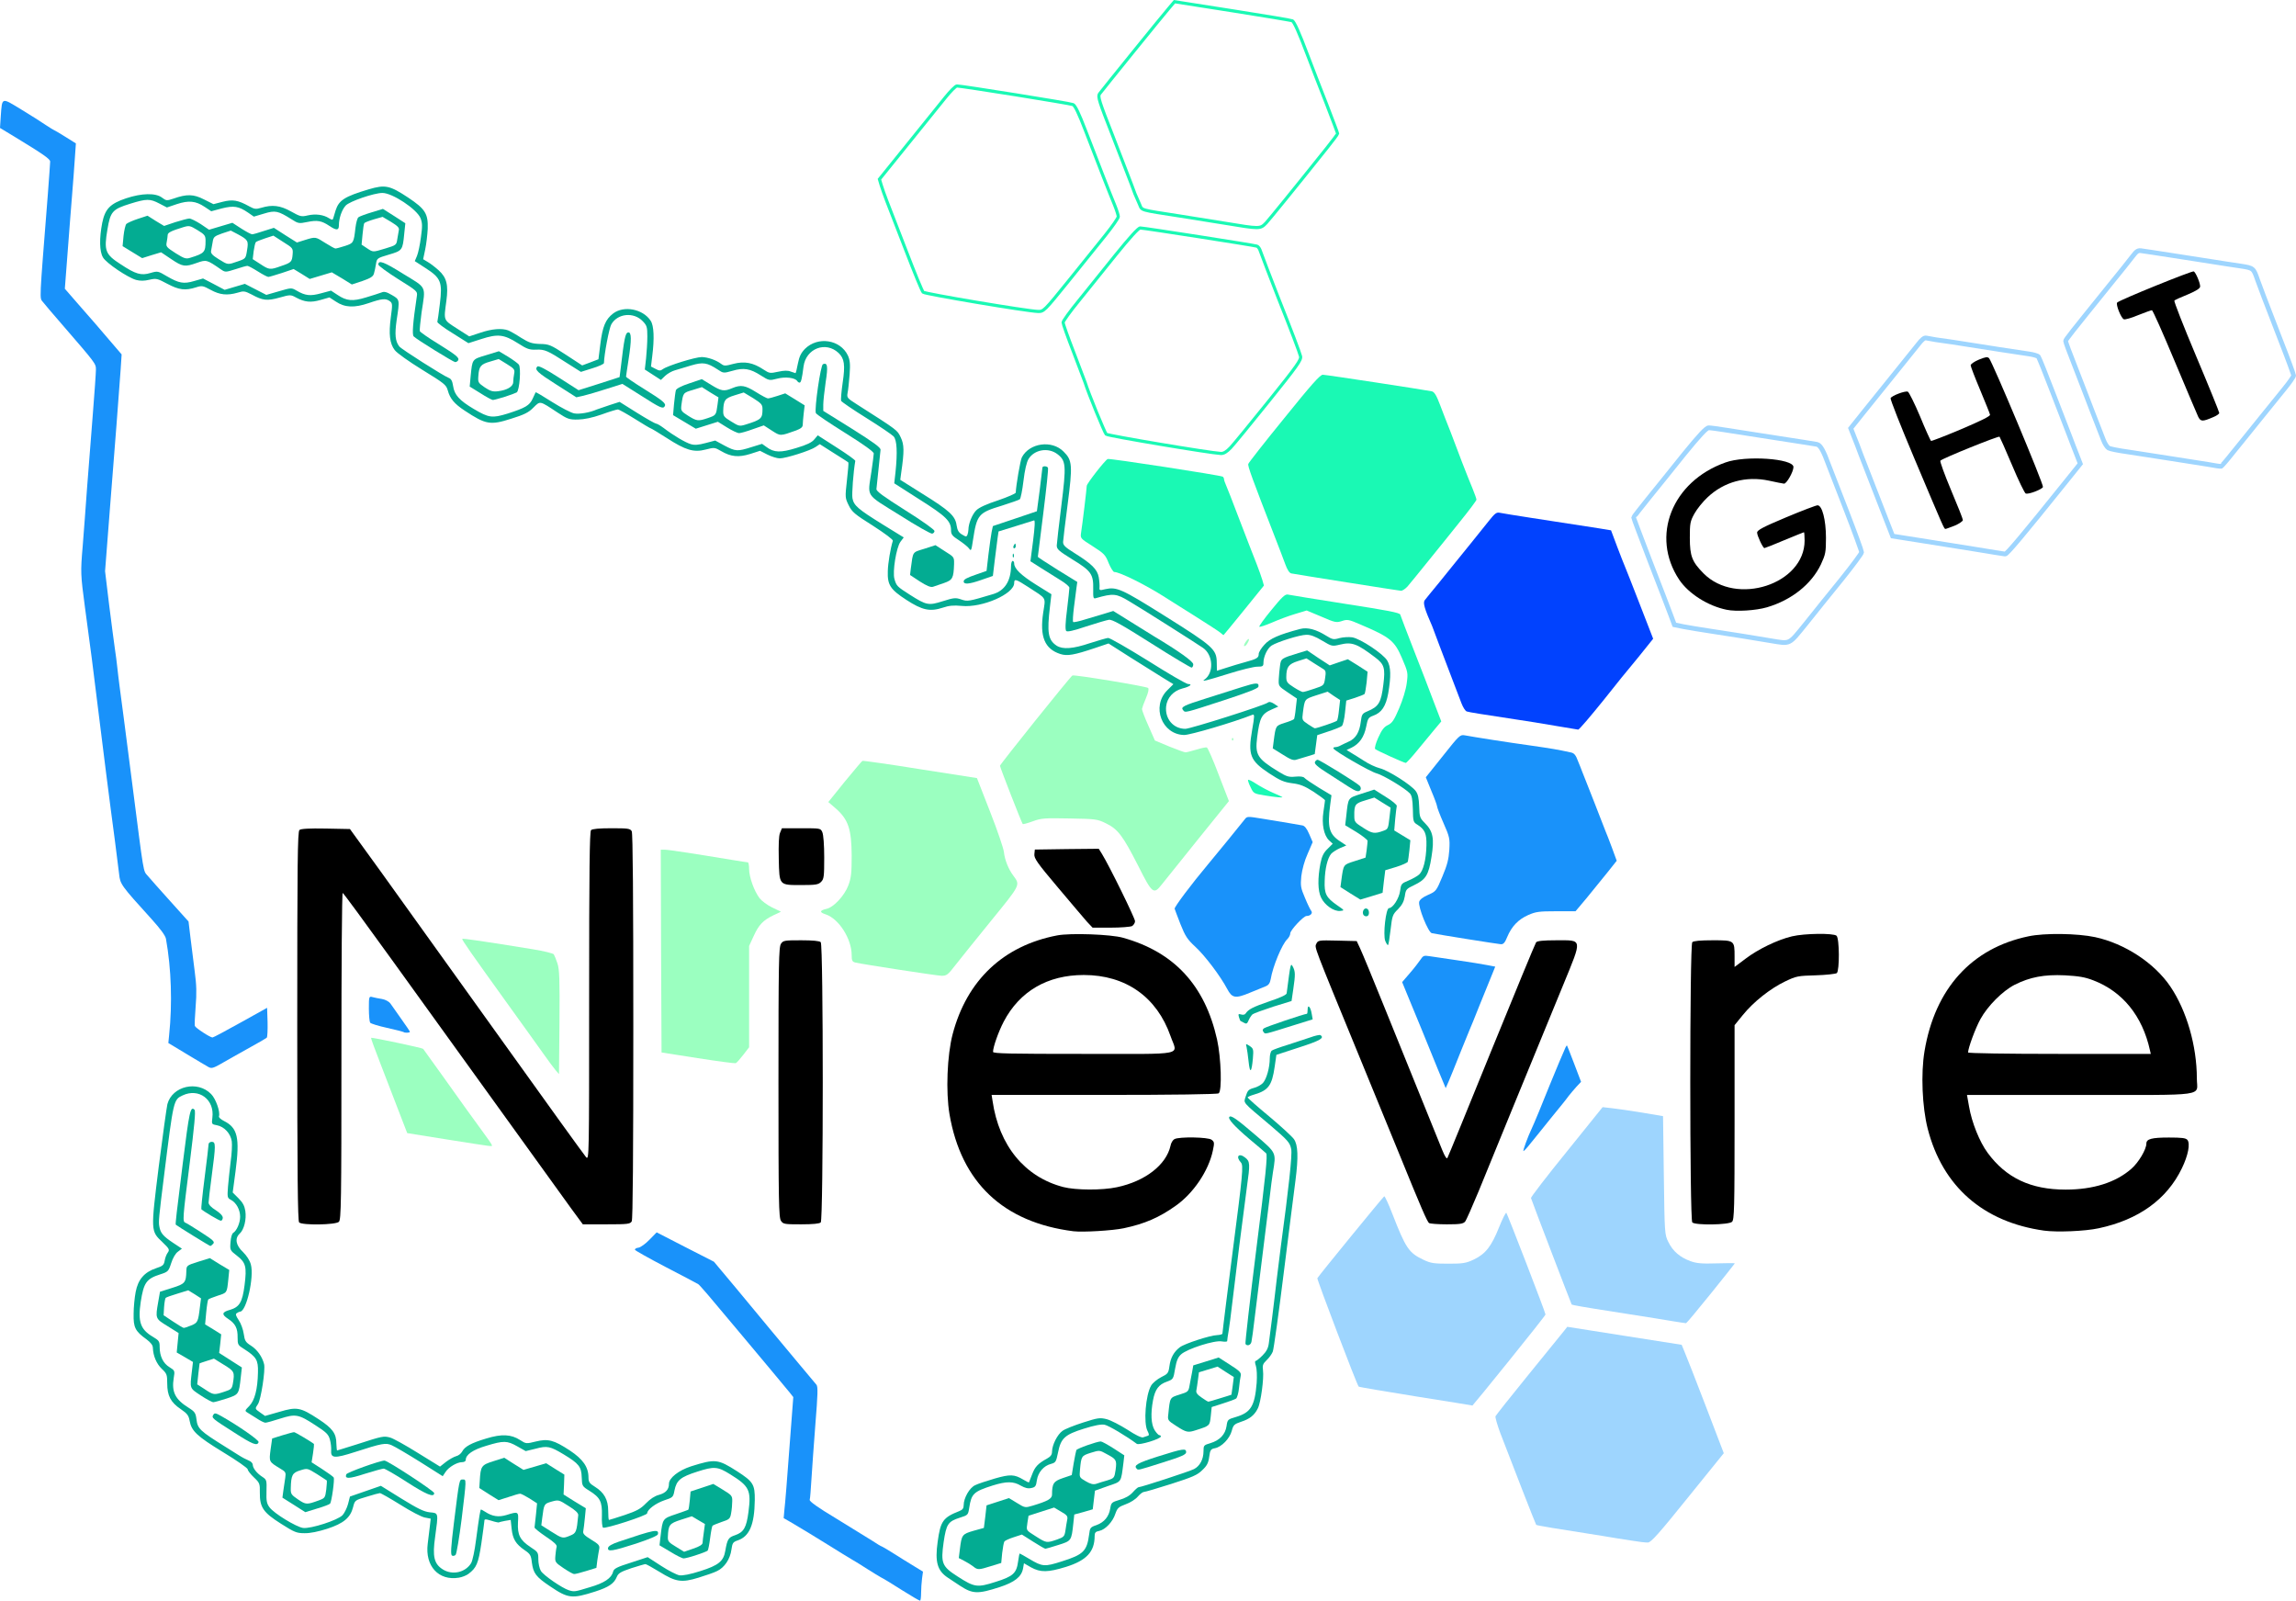 <?xml version="1.0" encoding="utf-8"?>
<!-- Generator: Adobe Illustrator 23.0.6, SVG Export Plug-In . SVG Version: 6.00 Build 0)  -->
<svg version="1.1" id="Calque_1" xmlns="http://www.w3.org/2000/svg" xmlns:xlink="http://www.w3.org/1999/xlink" x="0px" y="0px"
	 viewBox="65.52 18.89 1455.24 1014.38" style="enable-background:new 65.52 18.89 1455.24 1014.38;" xml:space="preserve">
<style type="text/css">
	.st0{fill:none;stroke:#9ED5FE;stroke-width:3;stroke-miterlimit:10;}
	.st1{fill:#9ED5FE;}
	.st2{fill:#9BFFC0;}
	.st3{fill:#1992FA;}
	.st4{fill:#03AC92;}
	.st5{fill:#1AF9B4;}
	.st6{fill:#0142FE;}
	.st7{fill:none;stroke:#1AF9B4;stroke-width:2;stroke-miterlimit:10;}
</style>
<g>
	<path d="M1407.44,210.6c-1.1,1,2.42,9.93,4.22,10.63c0.7,0.3,4.82-0.81,9.03-2.62c4.31-1.71,8.22-3.12,8.73-3.12
		c0.6,0,7.04,14.64,14.48,32.4c7.44,17.75,14.18,33.6,14.88,35.11c1.61,3.11,2.61,3.21,9.63,0.19c2.01-0.8,3.71-2.01,3.71-2.61
		c0-0.6-6.54-16.75-14.58-35.81c-8.04-19.06-14.28-35.01-13.88-35.41c0.4-0.4,4.31-2.21,8.63-3.92c5.42-2.31,7.72-3.82,7.72-5.02
		c0-2.31-2.72-8.73-4.02-9.53C1455.08,190.29,1409.44,208.79,1407.44,210.6z"/>
	<path d="M1217.51,339.11c-0.9,0-9.93,3.42-19.96,7.64c-14.64,6.13-18.35,8.14-18.35,9.65c0,2.01,3.72,9.83,4.62,9.83
		c0.3,0,6.02-2.21,12.64-5.03c6.62-2.72,12.24-5.03,12.44-5.03s0.4,2.41,0.41,5.32c-0.07,27.59-43.21,41.68-64,20.83
		c-7.33-7.42-8.74-10.93-8.75-22.57c-0.01-9.23,0.19-10.44,2.9-15.35c1.6-2.91,5.31-7.53,8.32-10.34
		c10.43-9.84,24.37-13.67,38.92-10.57c4.42,1,8.73,1.8,9.53,1.9c1.61,0.2,6.01-7.53,6.01-10.54c0-5.42-30.51-7.5-43.15-2.87
		c-33.9,12.07-47.52,46.7-29.33,74.18c5.93,8.92,18.28,16.74,30.12,19.14c6.12,1.3,18.56,0.48,25.48-1.53
		c15.75-4.63,28.28-14.68,34.29-27.22c2.9-6.32,3.2-7.63,3.2-16.86C1222.84,348.33,1220.42,339.11,1217.51,339.11z"/>
	<path d="M1319.77,246.8c-2.91,1.21-5.22,2.81-5.21,3.62c0,0.7,2.72,7.82,6.03,15.65c3.22,7.82,6.13,14.84,6.24,15.65
		c0.2,0.9-5.92,3.92-18.25,9.15c-10.23,4.32-18.86,7.64-19.16,7.44c-0.3-0.2-3.52-7.12-6.94-15.55c-3.52-8.32-7.04-15.35-7.74-15.65
		c-1.81-0.7-10.33,2.62-10.93,4.12c-0.3,0.7,6.24,17.25,14.48,36.81c19.71,46.74,19.41,46.04,20.31,46.04c0.4,0,3.01-1.01,5.92-2.11
		c2.81-1.21,5.11-2.81,5.11-3.52c0-0.7-3.42-9.33-7.54-19.06c-4.12-9.83-7.14-18.15-6.74-18.56c1.6-1.61,36.81-15.79,37.51-15.19
		c0.3,0.4,3.92,8.53,7.94,18.05c4.02,9.63,7.94,17.65,8.65,17.95c1.81,0.7,10.33-2.62,10.93-4.12c0.6-1.41-32.18-79.64-34.19-81.64
		C1325.19,244.89,1323.99,245.09,1319.77,246.8z"/>
</g>
<path d="M280.32,793.17c1.4-1.4,1.6-12.3,1.6-105c0-56.9,0.3-103.4,0.8-103.4c0.4,0,14.2,18.8,30.7,41.7
	c62.2,86.3,106.8,148.1,114,158.1l7.5,10.2h15c13.7,0,15-0.2,16-1.9c0.7-1.3,1-41.7,1-123.6s-0.3-122.3-1-123.6
	c-1-1.7-2.2-1.9-12.8-1.9c-7.9,0-12.2,0.4-13,1.2c-0.9,0.9-1.2,25.6-1.2,105.2c0,102,0,104-1.9,102.1c-1-1.1-26.5-36.4-56.6-78.5
	c-30.2-42.1-63.4-88.4-73.9-103l-19.2-26.5l-15.3-0.3c-10.5-0.2-15.8,0.1-16.7,0.9c-1.2,1-1.4,20.6-1.4,124.3
	c0,94.5,0.3,123.5,1.2,124.4C257.02,795.47,278.32,795.17,280.32,793.17z"/>
<path d="M585.72,793.57c1.7-1.7,1.7-175.9,0-177.6c-0.8-0.8-5-1.2-12.4-1.2c-10.5,0-11.4,0.1-12.8,2.2c-1.4,2-1.6,12-1.6,87.8
	s0.2,85.8,1.6,87.8c1.4,2.1,2.3,2.2,12.8,2.2C580.72,794.77,584.92,794.37,585.72,793.57z"/>
<path d="M994.12,793.07c0.8-1,4.6-9.7,8.6-19.3c8.5-20.9,29.4-71.9,53.7-131c12.1-29.5,12.3-28-4.4-28c-8.3,0-12.2,0.4-12.9,1.3
	c-0.5,0.6-13.2,31.4-28.2,68.2c-15,36.9-27.5,67.6-28,68.4c-0.4,0.9-1.6-0.8-3.3-5c-12.3-30.4-25-61.7-36.4-89.9
	c-7.4-18.4-14.5-35.5-15.7-38l-2.1-4.5l-12.3-0.3c-11.9-0.3-12.2-0.2-13.3,2c-1.1,2.6-2.4-0.7,27.6,72.3c9.7,23.7,21,51.3,25.2,61.5
	c13.5,33.2,17.5,42.5,18.7,43.2c0.6,0.4,5.6,0.8,11.2,0.8C990.92,794.77,992.82,794.47,994.12,793.07z"/>
<path d="M1163.32,793.17c1.4-1.4,1.6-8.5,1.6-63.1v-61.5l5.2-6.4c6.7-8.3,17.4-16.8,26.8-21.3c7.1-3.4,8.1-3.6,19.5-3.9
	c6.6-0.2,12.6-0.9,13.3-1.4c1.8-1.6,1.7-22.2-0.2-23.7c-2.1-1.7-20.2-1.5-28.2,0.4c-9,2.1-21.5,8.1-29.6,14.3l-6.8,5.1v-6.5
	c0-10.4,0-10.4-13.8-10.4c-7.9,0-12.2,0.4-13,1.2c-1.7,1.7-1.7,175.9,0,177.6C1140.02,795.47,1161.32,795.17,1163.32,793.17z"/>
<path d="M783.02,605.77c1-0.6,1.9-2,1.9-3.1c0-1.9-16.3-35.1-21-42.7l-2-3.2l-20.2,0.2l-20.3,0.3l-0.3,3c-0.2,2.6,1.8,5.5,14.9,21
	c8.3,9.9,16.7,19.7,18.5,21.8l3.5,3.7h11.5C775.82,606.77,781.92,606.27,783.02,605.77z"/>
<path d="M585.92,577.77c1.8-1.8,2-3.3,2-15.5c0-8-0.5-14.4-1.2-16c-1.1-2.5-1.2-2.5-13.3-2.5h-12.3l-1.2,2.9
	c-0.8,1.9-1,7.5-0.8,16.6c0.4,16.9,0,16.5,14.5,16.5C582.62,579.77,584.22,579.47,585.92,577.77z"/>
<path d="M836.92,677.67c-7.7-34.3-27.1-55.4-59.6-64.5c-7.7-2.2-33.3-3.1-41.7-1.5c-34.1,6.5-57.3,28.4-66.3,62.6
	c-3.5,13.3-4.4,36.5-2,50.7c7.4,43.3,34.1,68.6,78.6,74.2c5.9,0.7,24.7-0.4,31.8-1.9c13.3-2.8,22.5-6.8,32.9-14.2
	c11.3-7.9,20.9-22.2,23.6-34.9c1.1-5.1,1-5.7-0.8-7c-2.2-1.7-20.5-2-23.5-0.4c-1,0.5-2.2,2.4-2.5,4.2c-2.7,12.1-16,22.5-34,26.3
	c-9.3,2-26.1,1.9-33.9-0.1c-24.4-6.3-40.8-26.2-44.9-54.6l-0.6-3.8h71.2c43.6,0,71.8-0.4,72.7-1
	C840.12,710.37,839.52,689.47,836.92,677.67z M752.42,686.77c-46.9,0-57.5-0.2-57.5-1.3c0-3,3.4-12.7,6.8-19.2
	c10.1-19.2,27.7-29.5,50.7-29.5c26.6,0,46.3,13.9,55,38.7C811.82,688.17,818.62,686.77,752.42,686.77z"/>
<path d="M1457.92,702.37c0-20.7-6.5-43.1-16.8-58.3c-10.1-14.9-28.8-27.2-47.7-31.3c-11.2-2.4-32.1-2.7-42.3-0.5
	c-36,7.5-59.2,33.2-65.8,72.7c-2.4,14.2-1.5,35.4,2,49.2c9.4,36.6,35.2,59.2,73.8,64.6c8.1,1.1,25.9,0.4,34.6-1.5
	c25.3-5.4,43.2-18.3,52.7-38c4-8.2,5.4-15.7,3.5-18c-1-1.2-3.6-1.5-11.7-1.5c-10.9,0-14.3,0.9-14.3,3.8c0,3.7-4.9,12-9.5,16
	c-9.9,8.7-24.2,13.2-41.7,13.2c-22.1,0-37.7-7.4-49.4-23.3c-5.1-6.9-10.1-19.3-11.8-29.4l-1.3-7.3h71.8
	C1466.42,712.77,1457.92,713.97,1457.92,702.37z M1312.92,685.87c0-2.8,4.7-15.5,7.8-21.1c4.6-8.4,14.1-17.9,21.7-21.8
	c9.8-4.9,18.7-6.6,31.8-6c8.8,0.5,12.7,1.1,18.1,3.2c18.5,7.1,31.1,22.5,35.9,44.4l0.5,2.2h-57.9
	C1337.42,686.77,1312.92,686.37,1312.92,685.87z"/>
<path class="st0" d="M1187.79,424.93c-10.44-1.8-24.39-3.99-38.13-6.09c-6.02-0.9-13.75-2.19-16.96-2.79l-5.92-1.2l-2.21-5.92
	c-1.21-3.31-7.04-18.46-12.97-33.7c-5.83-15.25-10.66-27.98-10.66-28.39c0-0.3,4.21-5.72,9.32-12.05
	c5.01-6.23,15.33-18.88,22.65-28.12c9.82-12.05,14.13-16.67,15.64-16.67c1.2,0,6.22,0.7,11.14,1.49c4.92,0.8,19.37,2.99,32.01,4.99
	c12.74,1.89,24.08,3.79,25.39,3.99c2.21,0.5,4.12,3.91,7.64,13.54c0.7,1.91,5.73,14.74,11.06,28.49
	c5.33,13.74,9.66,25.68,9.66,26.38c0,0.7-5.71,8.43-12.73,17.17c-7.02,8.64-17.24,21.29-22.65,28.12
	C1199.03,427.73,1200.53,427.02,1187.79,424.93z"/>
<path class="st0" d="M1317.17,366.91c-9.94-1.6-25.69-4.09-35.02-5.59l-17.06-2.69l-3.92-10.03c-10.76-27.78-13.28-34.1-16.19-41.63
	c-1.31-3.61-3.32-8.83-4.43-11.53l-2.01-5.12l7.62-9.54c4.31-5.32,13.13-16.27,19.74-24.5c6.61-8.13,13.53-16.77,15.43-19.18
	c2.2-2.91,3.91-4.32,5.01-4.02c0.9,0.2,3.61,0.7,6.12,1.1c2.51,0.3,7.23,1,10.54,1.5c19.47,3.09,43.85,6.88,48.37,7.48
	c2.91,0.4,5.62,1.2,6.12,1.8c0.5,0.7,4.63,10.93,9.15,22.77c4.53,11.84,9.35,24.27,10.66,27.58c1.21,3.31,3.32,8.63,4.53,11.74
	l2.21,5.72l-10.32,12.85c-25.56,31.83-36.18,44.48-37.29,44.38C1335.74,369.9,1327.11,368.61,1317.17,366.91z"/>
<path class="st0" d="M1485.38,187.45c-4.32-0.6-11.84-1.8-16.86-2.59c-4.92-0.8-16.46-2.59-25.59-3.99
	c-9.13-1.4-17.96-2.79-19.67-2.99c-2.61-0.5-3.41,0-6.02,3.42c-1.6,2.11-8.12,10.34-14.63,18.28
	c-24.96,30.93-27.86,34.54-27.86,35.45c0,0.6,2.52,7.52,5.73,15.55c3.12,8.12,8.15,20.96,11.06,28.69
	c3.02,7.72,6.24,15.95,7.14,18.36c0.91,2.41,2.41,4.71,3.32,5.21c0.8,0.5,6.22,1.6,12.04,2.4c5.72,0.9,14.75,2.29,19.97,3.09
	s12.74,2,16.56,2.59c3.91,0.6,10.44,1.6,14.55,2.29c4.11,0.8,7.83,1.3,8.13,1.2c0.3,0,3.71-3.92,7.42-8.64
	c3.81-4.72,11.53-14.16,17.04-21.09c5.61-6.93,12.73-15.66,15.84-19.58c3.11-3.82,5.71-7.53,5.71-8.23c0-0.6-3.62-10.53-8.15-22.07
	c-10.16-26.28-12.67-32.8-14.68-38.42C1493.81,188.75,1493.81,188.75,1485.38,187.45z"/>
<g>
	<path class="st1" d="M1039.18,985.22c0.4,0.4,12.9,2.5,41.9,7c5.2,0.9,13.3,2.2,18,2.9c4.7,0.8,9.6,1.4,11,1.3
		c2-0.2,7.1-5.9,25.2-28.4l22.8-28.2l-11.4-29.8c-6.3-16.4-12.3-31.8-13.4-34.3l-1.9-4.6l-36.3-5.7l-36.2-5.7l-1.8,2.3
		c-1,1.2-11.1,13.7-22.5,27.7s-20.9,26-21.2,26.7c-0.2,0.7,1.1,5.4,3,10.5C1023.98,946.82,1038.78,984.72,1039.18,985.22z"/>
	<path class="st1" d="M962.88,903.82c19.6,3.1,35.8,5.7,35.9,5.8c0.1,0,10.6-12.7,23.2-28.4c12.7-15.7,23.1-28.9,23.1-29.3
		c0-1.3-24.1-63.6-24.8-64.4c-0.4-0.4-2.5,3.8-4.7,9.3c-4.8,12-8.5,16.7-16,20.3c-4.9,2.3-6.8,2.6-16.1,2.6
		c-9.2,0-11.2-0.3-15.8-2.5c-9.2-4.4-11.1-7.1-19.7-29.2c-2.4-6.2-4.7-11.1-5.1-11c-0.6,0.2-41,49.6-42.4,51.9
		c-0.4,0.6,25.1,67.7,26.2,68.7C926.88,897.91,943.18,900.62,962.88,903.82z"/>
	<path class="st1" d="M1153.48,819.52c-9.2,0.3-12.6,0-16.5-1.4c-6.6-2.4-11.2-6.3-14-12.1c-2.4-4.7-2.4-5.3-2.9-42.3l-0.5-37.5
		l-13-2.2c-7.1-1.2-15.8-2.4-19.1-2.8l-6.2-0.7l-22.8,28.3c-12.6,15.5-22.8,28.8-22.6,29.3c0.5,1.8,25.5,67.1,25.8,67.5
		c0.3,0.3,8.7,1.8,26.2,4.5c26.1,4.1,31.2,4.9,38.2,6.1c4.1,0.7,7.8,1.2,8.1,1.2c0.4-0.1,7.5-8.6,15.8-18.9
		c8.3-10.3,15.1-18.9,15.1-19C1165.08,819.32,1159.88,819.32,1153.48,819.52z"/>
</g>
<path class="st2" d="M671.02,630.57c2.9-3.7,13.1-16.4,22.7-28.2c18.8-23.1,18.5-22.5,14.1-28.5c-3.1-4.1-5.5-10.1-6-15
	c-0.2-2.2-4.1-13.7-8.7-25.4l-8.4-21.5l-35.9-5.6c-19.8-3.2-36.3-5.5-36.7-5.3c-0.4,0.2-5.4,6.2-11.2,13.2l-10.4,12.9l5,4.3
	c7.7,6.9,9.7,13,9.8,29.6c0,11.1-0.3,14.1-2.1,18.9c-2.5,6.6-9.3,13.9-13.9,14.9c-4.4,1-4.5,2.2-0.4,3.5
	c8.3,2.8,16.4,15.5,16.4,25.8c0,3.5,0.4,4.2,2.3,4.7c5.2,1.2,51.5,8.3,54.7,8.4C665.52,637.27,666.32,636.67,671.02,630.57z"/>
<path class="st2" d="M793.22,454.87c-1-1-46.9-8.6-48-7.9c-1.4,0.8-45.9,56.3-45.9,57.2c0,1,13.8,36.3,14.4,36.9
	c0.2,0.3,3.1-0.5,6.4-1.7c5.4-2,7.5-2.1,23.3-1.8c16.7,0.3,17.6,0.4,23.1,3.1c7.6,3.7,10.7,7.9,20.4,26.9
	c8.9,17.7,9.8,18.4,14.9,11.9c1.7-2.2,11.9-14.9,22.8-28.4l19.8-24.5l-6.5-16.8c-3.5-9.3-6.9-17-7.5-17.2c-0.6-0.2-3.6,0.4-6.7,1.4
	c-3.1,0.9-6.1,1.7-6.8,1.7c-0.7,0-5.3-1.7-10.3-3.7l-9.1-3.8l-4.1-9.3c-2.3-5.1-4.1-9.9-4.1-10.7c0.1-0.7,1.2-3.8,2.5-6.8
	C793.32,457.77,793.82,455.57,793.22,454.87z"/>
<path class="st3" d="M321.22,672.87c0.6,0.7,4.1,0.6,4.1-0.1c0-0.3-2.5-4-5.5-8.2c-3-4.3-6.1-8.7-6.9-9.8c-0.9-1.2-3.1-2.4-5.3-2.8
	c-2.1-0.3-4.8-0.9-6-1.2c-2.2-0.6-2.3-0.4-2.3,7.2c0,4.4,0.4,8.4,0.8,9c0.4,0.6,5.2,2.1,10.7,3.3
	C316.22,671.47,320.92,672.67,321.22,672.87z"/>
<path class="st2" d="M847.02,488.07c0.3-0.4,0.3-1,0-1.4c-0.4-0.3-0.7,0-0.7,0.7C846.32,488.07,846.62,488.37,847.02,488.07z"/>
<path class="st2" d="M546.92,588.07c-3.4-4.5-6.6-13.4-6.6-18.4c0-2.4-0.4-4.3-0.8-4.3c-0.5,0-4.9-0.7-9.8-1.5
	c-24.8-4.1-40.5-6.5-42.8-6.5h-2.6l0.2,64.2l0.3,64.3l23,3.6c12.7,2,23.5,3.4,24,3.2c0.6-0.2,2.7-2.6,4.8-5.3l3.7-4.8v-32.1v-32.1
	l2.9-6.3c3.2-7.1,6-10,12.6-13.2l4.7-2.2l-5.6-2.7C551.82,592.47,548.22,589.77,546.92,588.07z"/>
<path class="st3" d="M810.02,594.77c0.2,0.6,1.8,5,3.7,9.8c3,7.5,4.3,9.6,9.4,14.3c6.2,5.7,15.9,18.6,20.2,26.7
	c3.1,5.9,5.2,6.3,14.5,2.4c3.9-1.6,8.2-3.4,9.8-4c2-0.8,2.8-2,3.3-4.6c1.3-8,7.2-22.2,10.5-25.3c1-1,1.9-2.6,1.9-3.7
	c0-2,8.4-11,10.3-11c2.5,0,4.1-1.8,3-3.2c-0.6-0.7-2.4-4.4-4-8.3c-2.7-6.3-2.9-7.6-2.3-13.8c0.5-4.1,2-9.7,4-14.1l3.2-7.4l-2.2-5.1
	c-1.5-3.5-2.9-5.3-4.4-5.5c-2.5-0.5-11.7-2-25-4.2c-9.8-1.6-10-1.6-11.5,0.4c-3.1,3.9-17.6,21.8-23.1,28.3
	C820.42,579.47,809.82,593.67,810.02,594.77z"/>
<path class="st4" d="M886.62,668.27l10.9-3.4l-0.6-3.4c-0.7-4.5-2.6-6.5-2.6-2.8c0,1.5-0.2,2.7-0.5,2.7c-1.5,0-26.2,8.3-27.2,9.2
	c-1,0.8-1,1.4-0.2,2.4C867.52,674.37,866.12,674.67,886.62,668.27z"/>
<path class="st5" d="M867.02,522.97c7.4,1.2,11.9,1.6,11.2,1c-0.2-0.2-2.9-1.4-5.9-2.7s-7.7-3.8-10.5-5.6c-2.7-1.8-5.1-3-5.3-2.5
	c-0.1,0.4,0.6,2.6,1.7,4.7C860.02,521.77,860.42,521.87,867.02,522.97z"/>
<path class="st4" d="M854.92,870.57c1,1.6,3.4,0.8,3.8-1.4c0.3-1.3,1.2-7.9,2-14.8c6.6-52.8,8.8-70.6,9.7-78
	c0.5-4.7,1.4-11.2,1.9-14.5c2.1-12.8,2.4-12.1-11.1-23.7c-12-10.3-15.4-12.6-16.5-11.5c-1.2,1.1,3.2,6,12.5,13.9
	c5.3,4.4,10.2,8.6,10.8,9.2c1,0.9-0.2,13.4-6.2,60.5C857.72,842.97,854.62,870.07,854.92,870.57z"/>
<path class="st4" d="M857.62,681.77c-2.5-1.6-2.6-1.6-2,0.7c0.3,1.3,0.9,5.5,1.3,9.3c0.8,7.8,1.9,6.9,2.7-2.1
	C860.12,683.87,859.92,683.37,857.62,681.77z"/>
<path class="st4" d="M884.12,653.27l1.1-7.5c1.4-9.4,1.3-11.3-0.3-14.3c-1.4-2.5-1.4-2.3-3.9,16.9c-0.1,1-4.1,2.8-11,5.1
	c-10.5,3.6-13.3,5.1-15,7.7c-0.5,0.8-1.7,1-2.9,0.6c-1.7-0.5-1.9-0.3-1.3,1.8c0.4,1.2,0.8,2.3,0.9,2.3c0,0,1,0.5,2.1,1.1
	c1.7,1,2.2,0.7,3.1-1.5c0.6-1.4,1.7-3.1,2.5-3.8c0.8-0.6,6.6-2.7,13-4.8L884.12,653.27z"/>
<path class="st4" d="M860.62,712.47c8.8-2.6,11.1-5.7,12.8-17.5l1.1-7.6l14.4-4.7c13.3-4.3,16.3-6,13.5-7.8
	c-0.5-0.3-3.3,0.3-6.3,1.4c-2.9,1-9.3,3.1-14.3,4.7c-4.9,1.5-9.6,3.2-10.2,3.7c-0.7,0.5-1.3,2.7-1.3,4.9c0,5.8-2,13-4.3,15.6
	c-1.1,1.2-3.8,2.7-5.9,3.2c-3.2,0.9-3.9,1.6-5,5.2c-1.4,4.7-2.9,2.9,15.7,18.6c10.9,9.3,12.3,10.8,13.1,15
	c0.7,3.5-1.6,24.8-6.6,61.7c-0.5,3.9-1.6,12.9-2.5,20c-0.8,7.2-2.2,18.4-3,25c-0.9,6.6-1.8,13.9-2.1,16.3c-0.4,3.1-1.5,5.2-4,7.7
	c-1.9,1.9-3.9,3.5-4.4,3.5s-0.4,1.4,0.2,3.1c0.6,1.9,0.8,6.2,0.5,10.8c-1.2,14.7-3.7,18.8-13.2,21.6c-5.1,1.5-5.3,1.6-5.9,5.8
	c-0.8,5.3-4.3,9-10.3,10.8c-4.1,1.2-4.3,1.4-4.3,5.1c0,5.1-2.3,9.4-6,11.3c-2.9,1.5-33.5,11.5-35.2,11.5c-0.4,0-2.1,1.5-3.7,3.3
	c-1.9,2.1-4.8,3.7-8.3,4.7c-5,1.5-5.3,1.8-5.9,5.4c-0.8,5.2-3.8,8.8-8.7,10.6c-3.9,1.3-4.2,1.7-4.7,6c-1.4,10.5-3.6,12.7-17.3,17
	c-10.9,3.5-12.3,3.4-20.5-1.5c-3.2-1.9-6-3.5-6.2-3.5s-0.6,2.2-1,5c-1,7.5-3.1,9.5-14.3,13c-11.6,3.7-13.3,3.5-24-3.4
	c-10-6.4-10.8-8.4-8.9-21.8c1.7-11.5,2.8-13.1,10.3-15.5c5.1-1.6,5.2-1.7,5.9-6.2c1.4-9,2.7-10.3,14.9-14.2
	c8.7-2.7,13.1-2.7,17.8,0.1c2.7,1.5,4.6,2,6.7,1.5c2.5-0.5,3-1.2,3.5-5c0.8-5,4.3-9.1,9-10.3c2.9-0.8,3.2-1.3,4.4-7.2
	c1.8-9,4.2-11.3,16.4-15.1c6.7-2.1,10.9-2.9,13.1-2.5c2.6,0.5,14,7.3,20.4,12.1c1.4,1.1,15.3-3.1,15.3-4.7c0-0.4-0.5-0.8-1-0.8
	c-0.6,0-1.9-1.5-3-3.2c-2.2-3.7-2.6-10.4-1-18.9c1.3-6.9,3.6-10,8.8-11.8c4-1.5,4.1-1.6,5.2-8.2c0.9-5.1,1.8-7.3,3.8-9.1
	c3.8-3.5,21.3-9.1,25.8-8.2c1.9,0.3,3.4,0.2,3.4-0.2c0-0.5,0.4-3.6,1-6.9c0.5-3.3,1.4-9.8,1.9-14.5c2.3-19.7,7.3-59.3,9.6-76.2
	c2.1-14.8,2-16.3-1.1-18.7c-4-3.2-6.2-0.7-2.7,3.1c1.7,1.9,1.2,7-5.2,56.3c-2.3,17.6-6.5,51.1-6.5,52.1c0,0.5-1.5,0.9-3.3,1
	c-4.4,0.1-20.7,5.4-23.7,7.7c-3.8,2.9-5.9,6.7-6.6,12c-0.6,4.4-1,4.9-5.3,7c-2.5,1.3-5.3,3.6-6.3,5.3c-3.5,6-4.9,23.7-2.3,28.7
	c1.1,2.1,1.1,2.9,0.2,3.1c-0.7,0.2-2,0.7-3,1c-1.1,0.3-4.7-1.4-10-4.9c-4.6-2.9-10.4-5.9-13-6.6c-4.4-1.1-5.6-0.9-15,2.1
	c-5.6,1.8-11.5,4.1-13.1,5.3c-3.2,2.3-6.5,8.8-6.6,13c0,2.1-0.8,3.2-3.1,4.5c-5.8,3.2-7.7,5.2-9.5,10c-1,2.6-1.9,4.9-2,5.1
	c-0.2,0.2-1.8-0.6-3.6-1.7c-5.7-3.4-8.3-3.5-18.1-0.7c-5.1,1.5-10.6,3.3-12.4,4.2c-3.6,1.6-7.3,8.2-7.3,12.6c0,2.1-0.7,3-2.7,3.8
	c-10.4,4.1-12,6.3-13.8,19.5c-1.8,12.8-0.2,18.3,6.4,22.7c2,1.3,5.5,3.6,7.7,5.1c8.1,5.3,11.3,5.4,25.2,0.9
	c9.5-3.1,13.8-6.5,14.8-11.7l0.6-3.4l4.5,2.6c6,3.3,10.7,3.2,22.1-0.3c13.1-4.1,18.2-9.6,18.2-19.6c0-2.1,0.6-2.8,2.9-3.2
	c3.9-0.8,8.6-5.8,10.2-10.8c1.3-3.7,2-4.4,6.6-6.1c2.9-1,6.3-3.2,7.7-4.9c1.4-1.6,3.1-2.9,3.8-2.9c0.8,0,8.6-2.3,17.4-5.1
	c13.4-4.3,16.5-5.6,19.6-8.7c3-2.8,3.9-4.6,4.4-8.4c0.6-4.4,1-5,3.6-5.5c4.3-0.8,9.4-6.1,10.7-11c1-3.8,1.6-4.3,6-5.8
	c5.3-1.7,8.4-4.1,10.5-8.4c1.9-3.5,4-19.2,3.3-24.2c-0.4-3.1-0.1-4.1,2.3-6.4c1.6-1.5,3.3-3.9,3.9-5.4c0.6-1.4,3.8-24.4,7.1-51.1
	c3.4-26.7,6.6-52.5,7.3-57.5c1.9-14.7,1.6-22.5-1-26.1c-1.2-1.7-8.3-8.2-15.7-14.4c-7.5-6.2-13.6-11.6-13.6-12
	C856.32,713.97,858.22,713.17,860.62,712.47z"/>
<path class="st2" d="M318.02,722.47l5.6,14.5l25.6,4.1c29.8,4.7,28.1,4.5,28.1,3.6c0-0.5-3.1-4.9-6.8-9.9s-8.1-11.1-9.8-13.5
	c-2.9-4.1-26.4-37-27-37.7c-0.4-0.6-32.6-7.4-33-7c-0.2,0.2,2.4,7.4,5.7,15.8C309.72,700.87,314.92,714.47,318.02,722.47z"/>
<path class="st4" d="M336.62,163.87c0.3-9.5-1.5-12.5-12.3-19.7c-11.8-7.8-14.6-8.4-25.1-5.3c-15.4,4.6-18.9,6.9-21,13.4
	c-0.6,2-1.2,4.2-1.5,5c-0.3,1.1-0.8,1.1-2.7-0.1c-3.4-2.2-8.4-2.9-13.3-1.8c-4.2,1-4.9,0.8-10.8-2.5c-6.8-3.8-11.8-4.4-18.8-2.3
	c-3.4,1-4.3,0.9-7.6-0.9c-7.2-4-10.5-4.5-16.9-2.9l-5.8,1.5l-6-3c-6.6-3.4-10.9-3.5-19.4-0.5c-4.2,1.4-4.5,1.4-7.3-0.7
	c-4-3-12.8-2.8-22.7,0.5c-10.1,3.4-13.3,6.7-15.1,15.5c-1.9,9.8-1.8,18.2,0.5,22c2.1,3.6,15.5,12.6,20.9,14.2
	c2.7,0.7,5.2,0.7,8.5-0.1c4.4-1,5-0.8,11.4,2.6c7.4,3.9,11.3,4.4,18.2,2.2c3.7-1.2,4.4-1,9.2,1.6c5.8,3.2,10.5,3.7,17.1,1.8
	c3.9-1.2,4.5-1.1,9,1.2c6.9,3.8,9.8,4.1,17.6,1.9c6.8-1.9,7-1.9,10.5,0c5.4,2.9,9.3,3.3,15.5,1.5l5.6-1.6l4,2.6
	c5.8,3.9,11.8,4.1,20.9,1c8.4-2.9,10.8-3.1,13.4-1.2c1.7,1.3,1.7,2.1,0.6,10.2c-1.4,10.6-0.7,16.7,2.5,20.8
	c1.3,1.8,9.2,7.4,17.5,12.5c14,8.6,15.1,9.5,16.1,13c1.4,5.2,4.1,8.5,10.8,12.9c13.3,8.8,16.2,9.3,29.3,5.1c8.4-2.6,11.2-4,14.2-7.1
	c4.4-4.3,3.7-4.5,15.2,3.1c6.4,4.2,7.5,4.6,13,4.5c4-0.1,9-1.1,15-3.2c4.9-1.8,9.6-3.2,10.3-3.2c0.7,0,5.5,2.7,10.8,6
	c5.2,3.3,9.8,6,10.1,6s4.9,2.8,10.1,6.1c11.9,7.7,17.1,9.3,24.7,7.3c5.4-1.4,5.7-1.4,9.8,1c6.1,3.6,11,4.1,18.4,1.8l6.2-2l4.7,2.4
	c2.6,1.3,6.1,2.4,7.8,2.4c3.9,0,19.4-4.9,22.7-7.2l2.7-1.8l8.8,5.6c4.9,3.1,9.1,5.7,9.3,6c0.2,0.2-0.2,5.3-0.9,11.3
	c-1.2,10.8-1.2,11.1,1.1,15.8c2.1,4.3,3.8,5.7,15.4,13c7.6,4.9,12.8,8.8,12.6,9.5c-1.5,4.8-3.1,14.2-3.2,19.3
	c-0.3,8.7,1.6,11.6,11.8,18.2c10,6.5,14.9,7.6,23.1,4.9c3.8-1.3,6.8-1.6,11.9-1.1c13.1,1.3,33.3-7.6,33.3-14.5c0-2.8,1-2.6,8.7,2.4
	c12.3,8,11.2,6.2,9.7,16.3c-2.3,15.3,0.9,23.1,10.9,26.3c4.4,1.4,8.8,0.6,21.9-3.8l8.6-2.9l13.8,8.8c7.7,4.8,16.9,10.6,20.6,12.9
	l6.7,4.1l-3.9,3.9c-10.2,10.2-3.4,28.1,10.8,28.3c3.8,0,30.8-7.9,43.2-12.8c1.4-0.5,1.4,0.6-0.2,9.7c-2.7,15.7-1.3,19.4,10.8,27.4
	c7,4.6,9.4,5.6,14.7,6.3c4.9,0.6,7.7,1.7,13.5,5.4c3.9,2.6,7.2,5,7.2,5.4c0,0.5-0.5,3.7-1,7.3c-1.2,7.8,0.3,15,3.6,18.1l2.3,2.1
	l-3.3,3.3c-2.5,2.4-3.6,4.7-4.5,9.2c-1.8,9.4-1.7,17.3,0.4,21.6c2.2,4.8,8.2,9,12.2,8.5c2.8-0.3,2.8-0.3-2-3.6
	c-7-4.9-8.2-7.2-7.9-15.5c0.2-7.8,1.8-14.3,4.1-17.1c0.9-1,3.4-2.6,5.6-3.6l4-1.7l-4.1-2.7c-6.8-4.5-8-8.9-6.1-23.1l0.8-6l-8-4.8
	c-4.4-2.7-8.5-5.5-9.1-6.2c-0.6-0.8-2.7-1.1-5.8-0.8c-4.1,0.4-5.5,0-10.7-3.2c-13.4-8.2-14.9-10.6-13.5-21.7
	c1.6-12.6,2.8-14.9,9.5-17.8l3.9-1.7l-2.7-1.8c-1.9-1.2-3.1-1.4-4-0.7c-2,1.7-49,16.6-52.2,16.6c-7.6,0-13-6.3-12.2-14.2
	c0.6-5.5,4.6-9.9,10.4-11.4c4.6-1.1,6.7-2.8,3.5-2.8c-1.1,0-12.5-6.6-25.3-14.7c-12.9-8-24.3-14.6-25.4-14.5
	c-1,0.1-6.2,1.6-11.5,3.3c-10.7,3.6-17.2,4.1-21.1,1.6c-5.4-3.6-6.2-8.2-4.2-24.9l0.9-7.7l-9.8-6.1c-9.4-5.9-13.8-10.1-13.8-13.4
	c0-0.9-0.4-1.6-1-1.6c-0.5,0-1,1.5-1,3.3c-0.1,9.4-4,15.5-11.3,17.7c-15.7,4.7-16.2,4.8-20.3,3.4c-3.5-1.2-4.6-1.1-11.6,1.1
	c-9.1,2.9-10.4,2.6-20.8-4c-8.3-5.3-8.6-5.6-9.9-10.1c-1.3-4.6,1.2-19.9,3.8-23.5l2.1-2.8l-13.3-8.2c-15.8-9.8-18.3-12-19.2-16.6
	c-0.5-2.6,0.6-17,1.8-23.7c0.1-0.5-5.2-4.3-11.8-8.5l-12-7.7l-2.2,2.6c-1.5,1.9-4.9,3.5-11.3,5.4c-10,3.1-14.2,3-19-0.6l-2.8-2
	l-6.8,2.1c-8.8,2.8-10,2.7-17-1l-5.9-3.2l-6.1,1.6c-4.4,1.2-7,1.4-9.3,0.7c-3.5-1-11.2-5.6-17.2-10.2c-2-1.5-4.2-2.8-4.8-2.8
	c-0.6,0-6.1-3.1-12.2-6.9l-11-6.9l-6.2,2c-3.4,1.1-7.1,2.4-8.2,2.8c-4.5,2-11,3.1-14.4,2.5c-2-0.4-8.2-3.6-13.9-7.2
	c-5.6-3.6-10.4-6.4-10.5-6.2s-1,2.1-1.9,4.1c-2,4.3-4.6,5.8-15.8,9.4c-9.8,3-11.9,2.8-21.5-2.9c-9.1-5.4-12.3-8.9-13.1-14.5
	c-0.5-3.2-1.2-4.6-2.8-5.2c-3.4-1.3-30-18.2-31.3-19.9c-2.6-3.3-3-7.6-1.7-16.7c2-13.1,2-13-3-15.9c-3.4-2-4.9-2.4-6.7-1.6
	c-1.3,0.5-5.7,1.9-9.7,3.1c-8.5,2.6-12.3,2.3-18.1-1.6l-4.1-2.7l-6.3,1.7c-6.9,1.9-10,1.5-15.5-1.7c-3.3-1.9-3.3-1.9-11.2,0.4
	l-8,2.3l-6.8-3.5l-6.8-3.5l-6.4,1.9l-6.4,1.9l-6.8-3.6l-6.9-3.6l-5.6,1.6c-6.7,2-9.7,1.4-17.3-3c-5.7-3.4-5.9-3.4-10.4-2.1
	c-5.9,1.8-9.4,0.8-18.9-5.5c-9.8-6.3-10.7-8.6-8.4-22.1c1.9-11.4,3.2-12.8,14.5-16.3c10.3-3.2,12.5-3.2,18.4-0.1l4.8,2.5l6.2-2.1
	c7.6-2.5,12-2.1,17.7,1.7l4.2,2.8l6.7-1.8c7.6-1.9,10.7-1.4,16.7,2.7l3.6,2.5l6.4-1.9c7.2-2.2,8.9-1.8,17.5,3.6
	c4.2,2.7,4.7,2.8,10,1.7c6.3-1.3,9.1-0.8,14,2.5c4.5,3,6,2.9,6-0.4c0-4.5,1.9-9.9,4.3-12.5c2.5-2.7,18-8,23.3-8
	c6.3,0,21.7,10.2,24.1,15.9c1.2,3,1.3,5,0.3,12.1c-0.6,4.7-1.7,10-2.5,11.9l-1.4,3.3l6.8,4.4c9.8,6.3,10.8,8.9,9.1,22.6
	c-0.7,5.8-1.4,10.9-1.6,11.5c-0.2,0.5,4.1,3.8,9.7,7.2l10,6.3l8.1-2.6c10.5-3.4,14.4-3,23.2,2.6c5.9,3.8,7.5,4.3,11.7,4.1
	c5.4-0.2,7.1,0.5,19.6,8.6l8.7,5.5l7.3-2.3c4-1.2,7.3-2.7,7.3-3.3c0.1-5.3,3.3-22.3,4.7-24.6c4-6.9,14.2-7.9,19.9-1.9
	c2.6,2.7,2.9,3.7,2.9,9.7c0,3.7-0.4,9.9-0.8,13.8l-0.8,7.1l5.1,3.3l5.1,3.3l2.7-2.6c1.5-1.4,4.3-3,6.2-3.5c1.9-0.6,6.6-2,10.3-3.1
	c7.5-2.2,10.1-1.8,16.8,2.6c3.6,2.4,3.7,2.4,9.4,0.8c7.1-2.1,11.2-1.4,18,3c5.1,3.2,5.3,3.3,10.3,2c5.2-1.4,11.4-0.6,12.7,1.5
	c0.4,0.6,1,1,1.5,1c0.9,0,1.5-2.3,2.5-10.2c1.5-11.4,14-16.3,22.2-8.6c3.7,3.5,4.3,7.6,2.6,18.9c-0.8,5.5-1.2,10.6-1,11.4
	c0.3,0.7,7.5,5.6,16,10.9s16.3,10.6,17.3,11.7c2.1,2.3,2.5,10,1.2,22.6l-0.8,7.1l16.1,10.3c16.8,10.6,19.9,13.7,19.9,19.5
	c0,2.6,0.8,3.6,5,6.3c2.7,1.8,5.6,4.1,6.4,5.2c1.3,1.9,1.5,1.4,2.5-5.3c2.5-16.3,3.4-17.3,18.5-21.9c5.6-1.8,10.6-3.5,11.2-4
	c0.5-0.4,1.6-5.7,2.3-11.6c0.8-6.9,2-11.9,3.2-13.9c3.7-6,12.5-7.5,18.3-3.1c5.5,4.2,5.7,7.1,2.5,32.7c-1.6,12.4-2.8,23.7-2.9,25.2
	c0,2.4,1.3,3.5,10,8.9c11.8,7.2,13.3,9.3,13.1,18.7c-0.1,5.6,0.1,6.3,1.6,5.8c11.2-3.2,13-3,21.3,2c6.7,3.9,43.6,27.3,46.7,29.5
	c6.5,4.5,7,15.9,0.9,20.1c-2.2,1.5,1.1,0.7,15.2-3.7c7.9-2.5,16.1-4.5,18.3-4.5c3.5,0,3.9-0.3,3.9-2.5c0-3.8,2.5-9.2,5.2-10.9
	c3.6-2.3,17.9-6.8,22-6.8c2.6-0.1,5.7,1.1,10,3.7c6.2,3.7,6.3,3.7,11.4,2.5c7.5-1.8,10.7-0.6,22.3,8.2c5.7,4.3,6.4,6.7,5.1,17.1
	c-1.4,11.5-2.9,14-10.1,17c-3.3,1.4-3.6,1.9-4.2,6.6c-0.8,6.6-3.2,10.7-7.7,12.6c-1.9,0.9-4.3,2-5.2,2.5c-1,0.6-2.5,1-3.3,1
	c-0.9,0-1.4,0.4-1.1,0.9c1.2,1.9,23.3,14.7,27.3,15.7c4.4,1.2,18.1,9.5,21.1,12.7c1.3,1.4,1.7,3.9,1.9,10.1c0.1,7.6,0.3,8.2,2.8,9.7
	c4.8,3,6,5.8,5.8,13.2c-0.2,9.1-2,16-4.6,18.4c-1.2,1.1-4.3,2.8-6.9,3.9c-4.4,1.8-4.6,2.1-5.2,6.6c-0.7,4.8-4.6,10.8-7,10.8
	c-2,0-3.9,16.8-2.4,20.8c0.7,1.7,1.5,2.9,1.8,2.6s1-4.7,1.6-9.9c1-8.7,1.3-9.5,4.7-12.8c2.6-2.7,3.7-4.8,4.3-8.2
	c0.6-4.3,0.9-4.7,6-7.1c7.3-3.5,9.1-6.3,10.9-17.8c1.9-11.7,1-16.3-4.2-21.5c-3.2-3.2-3.4-3.9-3.6-10.5c-0.2-5.3-0.7-7.8-2.2-9.8
	c-2.9-3.9-17.2-13-22.7-14.4c-2.7-0.7-7.2-2.8-10-4.7c-2.9-1.8-6.6-4.2-8.2-5.1l-2.9-1.8l3.2-1.5c4.9-2.4,7.9-6.7,9.2-13.2
	c1-5.2,1.4-5.9,4.4-7c5.4-1.9,8.1-6,9.6-14.3c1.8-10.7,1.7-16.7-0.6-20.6c-2.5-4.3-17.1-14-22.3-14.8c-2.1-0.3-5.7-0.1-8,0.5
	c-3.8,1.1-4.5,0.9-8.4-1.5c-6.4-4-11.9-5.5-16.5-4.3c-13.3,3.5-19.3,6.1-22.7,10c-2,2.1-3.6,4.8-3.6,5.8c0,2.5-1.1,3.2-8.5,5.2
	c-3.3,0.9-8.7,2.5-12,3.6l-6,1.9l-0.1-5.3c-0.1-8.3-2.4-10.3-32.7-29.3c-27.7-17.4-30.7-18.7-38-17.1c-3.5,0.9-3.8,0.8-3.6-1.2
	c0.1-1.2-0.1-4.1-0.5-6.4c-0.9-5-4.5-8.5-15.4-15.3c-5.9-3.7-7.2-4.9-7.2-7c0.1-1.4,1.3-12.1,2.9-23.9c3.2-24.8,3-27.9-2.6-33.4
	c-7.4-7.5-21.6-5.5-26.4,3.6c-1,1.7-3.8,18.4-3.9,22.4c0,0.6-5.1,2.8-11.2,4.9c-7.4,2.4-12.2,4.6-13.9,6.4
	c-2.5,2.5-4.9,8.4-4.9,12.2c0,0.9-0.3,2.3-0.6,3.2c-0.6,1.4-0.9,1.4-3.4-0.1c-2.1-1.2-3-2.6-3.5-5.9c-0.8-5.9-4.5-9.3-21.4-19.8
	l-14.3-9l0.6-4.5c2-13.7,1.9-17.8-0.3-22.4c-2.3-4.7-1.4-4.1-27.9-21c-6-3.8-6.3-4.2-5.8-7.1c0.4-1.7,0.9-7,1.3-11.7
	c0.5-6.8,0.2-9.2-1.1-12.1c-4.8-10.1-19-12.3-27.2-4.2c-2.5,2.6-3.6,4.8-4.5,9.4c-0.6,3.3-1.3,6-1.5,6c-0.1,0-1.5-0.5-3-1
	c-1.9-0.8-4.3-0.7-8,0.1c-5.1,1.1-5.5,1.1-9.3-1.4c-6.6-4.4-12.1-5.4-19-3.6c-5.1,1.4-6,1.4-7.7,0.1c-3.3-2.5-8.5-4.3-12.4-4.4
	c-4.1,0-21.5,5.4-24.6,7.6c-1.6,1.2-2.3,1.2-4.7-0.1l-2.9-1.5l0.8-6.6c1.4-11,1.1-19.3-1-22.4c-4.9-7.5-17-9.8-23.8-4.6
	c-4.8,3.7-6.7,8.2-8.1,19.4l-1.2,9.6l-5.2,2l-5.1,1.9l-10.4-6.8c-9.6-6.3-10.7-6.7-16.4-6.8c-5.1-0.2-6.9-0.8-11.9-3.9
	c-3.2-2.1-6.9-4.2-8.2-4.7c-4-1.5-10.4-1-17.7,1.5l-7,2.3l-7.8-5c-8.7-5.6-8.4-4.8-6.7-17.4c1.4-10.3,0.2-14.9-4.9-19.5
	c-2.1-1.9-5.2-4.3-6.8-5.2l-3-1.8l1.3-6.2C335.72,173.67,336.42,167.77,336.62,163.87z"/>
<path class="st3" d="M111.22,142.37c0.6-6.9,1.3-17,1.7-22.6l0.7-10l-6.7-4.2c-3.7-2.3-6.9-4.2-7.1-4.2c-0.2,0-2.6-1.5-5.2-3.2
	c-2.6-1.8-9.7-6.3-15.8-10c-12.5-7.6-11.9-7.8-12.8,4.2l-0.5,7.6l9.6,5.8c17.9,10.9,22.2,13.9,22.2,15.5c0,0.9-0.7,10.4-1.5,21.1
	c-5.5,69.7-5.3,65-3.1,67.9c1.1,1.4,6.5,7.8,12.1,14.2c21.6,25,21.5,24.8,21.5,28.7c0,2-0.9,15-2,28.7c-1.1,13.8-2.7,34.5-3.6,46
	c-0.8,11.6-2.1,28.4-2.8,37.4c-1.4,16.2-1.3,17.8,1.4,38.1c2.8,20.2,6.2,46.5,8.4,65c2.7,21.9,7.2,57.8,10.6,83
	c1.1,8.5,2.3,18.2,2.7,21.4c0.7,6.5,1,7,20.6,28.6c5.5,6.1,8.8,10.5,9.1,12.5c3.4,18.9,4.1,41,2,61l-0.5,5l11.6,7
	c6.4,3.9,12.6,7.5,13.8,8.2c1.8,1,2.9,0.8,7.2-1.6c2.7-1.6,10.4-5.9,17-9.6c6.6-3.6,12.4-7,12.8-7.4c0.4-0.4,0.6-4.9,0.5-9.8
	l-0.3-9.1l-16.9,9.4c-9.3,5.2-17.2,9.4-17.7,9.4c-1.5,0-10.7-6-11.2-7.3c-0.2-0.6,0-6.1,0.5-12.2c0.7-8.5,0.6-13.6-0.6-22.5
	c-0.8-6.3-2-16-2.7-21.5l-1.2-10l-11.6-12.9c-6.4-7.1-12.8-14.3-14.3-16.1c-2.9-3.4-2.2,0.7-9.8-58.5c-4.4-34.4-7.1-54.9-8-61.5
	c-0.5-3.8-1.2-9.5-1.5-12.5c-0.3-3-1-8.2-1.5-11.5c-0.5-3.3-2.1-15.7-3.6-27.5l-2.6-21.5l3.1-40c3.2-40.2,5.6-71.1,6.8-88.2l0.6-9.2
	l-7.9-9.2c-4.3-5.1-12.4-14.5-18-20.8l-10.1-11.6l1.8-23.5C109.42,165.47,110.62,149.27,111.22,142.37z"/>
<path class="st6" d="M1090.52,365.37l-3.9-10.4l-7.9-1.3c-8.2-1.3-15.3-2.4-43.4-6.7c-9.1-1.4-17.7-2.8-19.1-3.1
	c-2.2-0.5-3.2,0.3-7.1,5.2c-2.5,3.2-7.7,9.6-11.4,14.2c-3.8,4.6-8,9.8-9.4,11.6s-6.1,7.6-10.5,13c-4.4,5.3-8.6,10.5-9.3,11.4
	c-1.2,1.7-0.1,5.5,4.8,16.6c0.4,1.1,2.5,6.5,4.5,12c2.1,5.5,5.7,15,8,21c2.3,6.1,5,13.1,6,15.7c1,2.6,2.5,5,3.4,5.2
	c1.5,0.5,9,1.7,32.1,5.2c5.2,0.7,15.8,2.5,23.5,3.8s14.5,2.4,15,2.5c0.6,0,7.7-8.3,16-18.6c8.2-10.4,16.5-20.6,18.5-22.9
	c1.9-2.3,5.6-6.8,8.2-10.1l4.8-6l-8.5-21.9c-4.7-12.1-8.9-22.8-9.4-23.9S1092.72,371.17,1090.52,365.37z"/>
<path class="st2" d="M409.72,686.37c3.3,4.7,6.9,9.5,8,10.8l2.1,2.4l0.3-32.8c0.2-27.3,0-33.6-1.3-37.4c-0.8-2.5-1.9-5-2.3-5.7
	c-0.4-0.6-6.4-2.1-13.2-3.2c-30.8-5-44.4-7-44.8-6.6c-0.5,0.4,5.4,8.8,29.3,42C396.52,667.97,406.42,681.67,409.72,686.37z"/>
<path class="st3" d="M562.72,975.37l-0.5,5.6l4.2,2.4c10.2,6.1,13.3,7.9,23.9,14.5c6.2,3.9,13.1,8.1,15.3,9.4c2.3,1.3,6.6,4,9.7,6
	c3,1.9,6.9,4.3,8.5,5.2c1.7,0.8,7.7,4.5,13.5,8.2c5.8,3.6,10.8,6.6,11.3,6.6c0.4,0.1,0.7-2.1,0.7-4.8c0-2.6,0.3-6.8,0.6-9.2l0.6-4.4
	l-5.4-3.3c-6.1-3.7-7.3-4.5-14.8-9.2c-3-1.9-5.7-3.4-6-3.5c-0.3,0-3-1.6-6-3.6c-3-1.9-13.3-8.2-22.7-14c-12-7.2-17.1-10.9-16.9-11.9
	c0.3-0.8,0.7-6.7,1.1-13c0.4-6.3,1.5-22.1,2.5-34.9c1.5-18.5,1.7-23.8,0.7-25c-0.7-0.9-6-7.2-11.8-14.1c-5.8-6.9-13.9-16.6-18-21.6
	c-4.1-5-13.7-16.5-21.3-25.7l-13.9-16.6l-18.2-9.3l-18.1-9.3l-4.6,4.7c-2.4,2.5-5.6,4.8-6.9,5c-1.3,0.1-2.3,0.7-2.3,1.3
	c0.1,0.5,8.9,5.4,19.6,11c10.6,5.5,19.9,10.4,20.5,10.8c1.2,0.8,6.6,7.1,26.8,31.3c5.4,6.5,14.2,17,19.5,23.3
	c5.2,6.2,10.5,12.6,11.8,14.2l2.2,2.8l-2.5,32.8C564.52,955.07,563.12,972.37,562.72,975.37z"/>
<path class="st4" d="M327.72,232.07c1.8,1.9,25,16.2,26.3,16.3c0.6,0,1.5-0.5,1.8-1c1.1-1.7-0.9-3.3-12.6-10.6
	c-6.1-3.7-11.3-7.4-11.6-8c-0.2-0.7,0.3-6,1.1-11.9c2.6-17.2,3.6-15.1-11.6-24.4c-12.3-7.7-15.8-9-15.8-5.9c0,0.7,5.6,4.8,12.4,9.1
	c12.2,7.6,12.5,7.8,12,11C327.22,223.37,326.62,230.97,327.72,232.07z"/>
<path class="st4" d="M635.62,345.27c10.5,6.7,19.9,12,20.7,11.8c0.8-0.1,1.5-0.9,1.5-1.7s-8.1-6.6-18.5-13.1
	c-13.9-8.8-18.5-12.1-18.3-13.5c0.1-1.1,0.7-6.6,1.3-12.4s1.2-11.3,1.3-12.4c0.2-1.4-4.2-4.6-18-13.3l-18.3-11.4v-4
	c0-2.1,0.7-8.5,1.5-14.1c1.6-10.2,1.2-12.7-1.7-11.5c-1.5,0.5-5.5,28.4-4.5,31c0.3,0.8,8.7,6.4,18.6,12.6
	c11.7,7.3,18.1,11.9,18.1,13c0,0.9-0.7,6.1-1.5,11.6C615.42,334.27,613.62,331.57,635.62,345.27z"/>
<path class="st4" d="M709.32,364.87c0-0.8-0.2-1.5-0.4-1.5c-0.2,0-0.6,0.7-1,1.5c-0.3,0.8-0.1,1.5,0.4,1.5
	C708.92,366.37,709.32,365.67,709.32,364.87z"/>
<path class="st5" d="M992.22,311.87c-2.3-6-5.6-14.8-7.4-19.5c-1.9-4.7-4.8-12.2-6.5-16.7c-2.4-6.4-3.7-8.4-5.3-8.8
	c-5-1-67-10.5-69.1-10.5c-1.7,0-7.3,6.3-24.4,27.5c-12.3,15.1-22.5,28.1-22.8,29c-0.5,1.3,2.3,8.9,17.1,47
	c2.4,6.1,5.2,13.5,6.3,16.5c1.3,3.6,2.6,5.6,3.8,5.9c3.6,0.7,67.9,10.9,69.5,11c0.8,0.1,2.7-1.1,4.1-2.6c1.3-1.6,7.2-8.6,12.9-15.8
	c5.8-7.1,15.1-18.7,20.7-25.7c5.6-6.9,10.2-13.1,10.2-13.6c0-0.6-1.1-3.7-2.4-6.9C997.52,325.47,994.62,317.97,992.22,311.87z"/>
<path class="st4" d="M707.42,370.77c-0.1,1.1,0.2,1.7,0.5,1.3c0.3-0.3,0.4-1.2,0.1-1.9C707.72,369.37,707.42,369.67,707.42,370.77z"
	/>
<path class="st4" d="M741.32,418.77c0.7,0.7,4.7-0.2,12.7-2.9c6.5-2.1,12.9-4,14.3-4.2c2-0.4,8.2,3.1,27,15
	c13.5,8.6,25,15.4,25.5,15.3c0.6-0.2,1-1.1,1-2.1c0-1.8-9.1-8.3-24.8-17.7c-2-1.3-8.7-5.4-14.8-9.2l-11.1-6.9l-5.2,1.6
	c-2.8,0.8-8.4,2.5-12.4,3.7c-4,1.3-7.5,2-7.8,1.7c-0.4-0.3-0.1-4.6,0.5-9.4c0.6-4.8,1.4-10.4,1.6-12.4l0.5-3.6l-12.5-7.7
	c-6.9-4.3-12.5-8-12.5-8.2c0-0.3,1.6-12.9,3.5-28c1.9-15.2,3.3-28,2.9-28.5c-0.6-1.1-3.4-1.2-3.5-0.1c0,0.4-0.8,6.8-1.7,14.2
	l-1.8,13.5l-13.9,4.7l-14,4.7l-0.8,3.8c-0.4,2.1-1.3,8.5-2,14.2l-1.2,10.4l-6,2.1c-6.7,2.3-8.5,3.3-8.5,4.6c0,2,3.5,1.7,10.7-0.8
	l7.8-2.7l1.2-10c0.7-5.5,1.5-11.8,1.8-14.1l0.6-4.1l10.7-3.3c5.9-1.8,11.2-3.5,11.8-3.7c0.7-0.2,0.5,4-0.6,12.8l-1.7,13.1l6.6,4.2
	c3.6,2.3,9.2,5.8,12.3,7.7c3.2,1.9,5.8,4.1,5.8,4.9c0,0.9-0.7,7.1-1.5,13.9C740.72,413.77,740.62,418.07,741.32,418.77z"/>
<path class="st7" d="M894.12,53.37c-5.2-13.8-8.2-20.5-9.5-21.3c-0.5-0.3-17.4-3.1-37.7-6.3l-37-5.8l-3.4,4
	c-4,4.6-42.1,51.7-44.1,54.4c-1.2,1.7-0.2,4.8,8.4,26.7c5.3,13.7,10.6,27.3,11.7,30.3c2,5.6,2.5,6.9,5.3,13.1
	c1.7,3.9-0.4,3.3,26,7.4c5.5,0.9,17.9,2.9,27.5,4.4c23,3.8,22.9,3.8,26.7-0.1c2.6-2.9,17.2-20.8,38.6-47.6c3.7-4.6,6.7-8.7,6.7-9
	c0-0.4-3.2-8.8-7-18.7C902.42,74.97,896.92,60.77,894.12,53.37z"/>
<path class="st7" d="M745.62,85.17c-1.7-0.8-70.7-11.8-73.6-11.8c-0.8,0-4.1,3.3-7.3,7.3c-3.2,3.9-13.9,17.2-23.8,29.5l-18,22.3
	l1.1,3.7c0.6,2,2.2,6.6,3.6,10.2c1.4,3.6,6.9,17.8,12.2,31.5c5.3,13.8,10.1,25.5,10.8,26.2c1.2,1.1,65.7,12,72.8,12.2
	c3.6,0.1,4-0.3,19.2-19.1c8.5-10.6,19.2-23.8,23.6-29.3c4.4-5.5,8.1-10.8,8.1-11.7c0-0.9-1.1-4.3-2.4-7.5
	c-2.8-6.7-10-25.2-18.5-47.3C749.52,91.17,746.92,85.67,745.62,85.17z"/>
<path class="st4" d="M463.62,229.57c-1.8,0.3-2.5,4.1-4.7,22.8l-0.7,5.5l-13,4.2l-13,4.1l-12.5-8c-8.7-5.6-12.9-7.7-13.6-7
	c-2,2,0,3.8,12.3,11.6l12.4,7.9l4.5-1c2.5-0.6,9-2.5,14.6-4.3l10.1-3.2l11.9,7.5c12.2,7.8,13.8,8.5,14.9,6.7c1.1-1.7-1-3.5-13.1-11
	c-6.3-3.9-11.4-7.4-11.4-7.8c0-0.4,0.7-5,1.5-10.2C465.92,234.07,465.82,229.17,463.62,229.57z"/>
<path class="st4" d="M656.82,390.77c1.1-0.4,4.3-1.5,7-2.4c5.5-1.9,6.1-3.1,6.4-12c0.1-4.5,0-4.5-5.9-8.2l-5.9-3.8l-7.1,2.3
	c-7.7,2.4-7,1.4-8.5,12.4l-0.5,4.2l6.2,4.1C652.92,390.17,655.32,391.17,656.82,390.77z"/>
<path class="st4" d="M815.42,468.97c1.4,1.7,0.6,1.9,26.4-6.5c14.3-4.7,21.1-7.3,21.3-8.4c0.5-2.7-1.3-2.7-10.4,0.2
	c-4.9,1.5-15,4.7-22.4,7.1C815.32,466.07,813.72,466.97,815.42,468.97z"/>
<path class="st4" d="M929.32,597.37c0,2.5,3.4,3.1,3.8,0.7c0.2-1.1-0.1-2.4-0.6-2.9C931.12,593.77,929.32,595.07,929.32,597.37z"/>
<path class="st4" d="M907.12,508.97c4.8,3.1,10.7,6.9,13.2,8.5c4.8,3.1,6.5,3.5,7.5,1.9c0.4-0.6,0.2-1.7-0.4-2.4
	c-1.4-1.7-25.5-16.6-26.8-16.6c-0.6,0-1.4,0.7-1.7,1.5C898.52,502.97,900.72,504.97,907.12,508.97z"/>
<path class="st7" d="M766.62,294.07c1.1,1,66,11.9,72.7,12.2c1.8,0.1,3.7-1.1,6.1-3.6c2-2.1,12.9-15.4,24.3-29.6
	c18-22.4,20.7-26.2,20.1-28.4c-0.5-2.2-6-16.7-14-36.8c-3.5-8.9-11.1-28.7-11.8-30.8c-0.4-0.9-1.2-2-1.9-2.2
	c-1.8-0.6-71.6-11.5-73.9-11.5c-1.2,0-6.7,6.1-15.6,17.1c-7.6,9.5-18.2,22.6-23.5,29.2c-5.4,6.6-9.8,12.7-9.8,13.6
	c0,0.9,3,9.3,6.6,18.6c3.6,9.4,6.9,18.1,7.4,19.5C755.42,268.17,765.62,292.97,766.62,294.07z"/>
<path class="st4" d="M799.52,941.87c-13.2,4.2-15.7,5.7-13.5,7.8c0.9,1,0.5,1.1,16.6-4c11.8-3.7,14.7-5,14.7-6.5
	C817.32,936.57,815.42,936.87,799.52,941.87z"/>
<path class="st3" d="M976.92,696.67l4.9,11.8l1.9-4.3c1-2.4,2.2-5.2,2.6-6.3c1.7-4.3,9.3-23.2,10.5-26c0.7-1.6,3.7-8.8,6.5-16
	c2.9-7.1,6.3-15.6,7.6-18.7l2.3-5.7l-5.2-1c-2.9-0.6-11.3-1.9-18.7-3s-15.3-2.3-17.6-2.6c-3.7-0.6-4.2-0.4-5.9,2.2
	c-1,1.5-4,5.4-6.7,8.5l-4.9,5.7l3.4,8.3c1.9,4.6,6,14.4,9,21.8C969.62,678.77,974.22,690.17,976.92,696.67z"/>
<path class="st2" d="M854.92,425.87c-0.9,1.4-1.2,2.5-0.7,2.5c0.6,0,1.5-0.9,2.1-2.1C858.02,423.27,856.92,422.87,854.92,425.87z"/>
<path class="st5" d="M952.32,467.77c-3.2,7.5-4.4,9.3-7.1,10.6c-2.4,1.1-3.9,3-6.1,7.9c-1.6,3.5-2.5,6.8-2,7.3
	c0.9,0.9,18.3,8.8,19.4,8.8c0.4,0,3.6-3.4,7-7.6c3.5-4.2,8.4-10.1,10.9-13.2l4.6-5.5l-3.5-9.1c-1.9-5-5-13.1-6.9-18.1
	c-1.9-4.9-5.1-13-7-18c-1.9-4.9-4.5-11.7-5.8-15c-1.2-3.3-2.5-6.7-2.8-7.5c-0.3-1.2-8.3-2.7-34.8-6.8c-18.9-3-35.3-5.6-36.5-5.9
	c-1.7-0.3-3.7,1.6-10.3,9.7c-4.6,5.6-8.1,10.4-7.7,10.7c0.3,0.3,3.9-0.9,7.9-2.6c4.1-1.8,10.7-4.3,14.8-5.5l7.3-2.2l9.3,3.9
	c8.7,3.8,9.5,3.9,13,2.8c3.5-1.2,4.4-1,11.8,2.2c18.8,8,21.6,10.3,26.3,21.3c3.8,8.9,3.9,9.3,3,16
	C956.62,455.87,954.52,462.67,952.32,467.77z"/>
<path class="st5" d="M865.62,386.47c-0.6-2-2.2-6.5-3.6-10.1c-1.4-3.6-3.4-8.7-4.5-11.5c-1.1-2.7-4.5-11.7-7.7-20
	c-3.1-8.2-6.3-16.4-7.1-18.2c-0.8-1.7-1.4-3.6-1.4-4.1c0-0.6-0.4-1.3-0.8-1.6c-1.5-0.9-71.6-11.7-72.9-11.2
	c-1.6,0.6-13.3,15.6-13.3,17c0,1.5-2.8,24.9-3.6,29.7c-0.5,3.6-0.5,3.6,7.4,8.6c7.2,4.6,8.1,5.5,10.1,10.7c1.3,3.1,2.9,5.6,3.5,5.6
	c3.5,0,20,8.2,32.2,16c1.3,0.8,9.4,6,18.1,11.4c8.7,5.5,16.5,10.5,17.3,11.3c0.8,0.7,1.5,1.3,1.7,1.3c0.1,0,5.9-7.1,12.9-15.7
	l12.7-15.7L865.62,386.47z"/>
<path class="st3" d="M1035.52,743.57c2.1-2.6,8-9.8,13-16.1c5.1-6.2,10.2-12.5,11.2-14c1.1-1.4,3.3-4,4.9-5.8l3-3.2l-4.3-11.3
	c-2.4-6.2-4.4-11.5-4.6-11.7c-0.2-0.2-0.9,0.9-1.5,2.5c-0.7,1.6-2.2,5.2-3.4,7.9c-1.2,2.8-3.9,9.3-6,14.5
	c-4.3,10.9-10.5,25.8-11.6,28c-2.2,4.6-5.7,14-5.1,14C1031.52,748.27,1033.52,746.17,1035.52,743.57z"/>
<path class="st3" d="M1084.02,572.17l6.2-7.8l-3-8.2c-1.7-4.6-3.5-9.2-4-10.3c-0.4-1.1-3.8-9.6-7.4-19c-3.7-9.3-7-17.9-7.5-19
	c-0.4-1.1-1.6-4.2-2.7-6.8c-1.3-3.6-2.4-4.9-4.3-5.3c-8.6-1.9-13-2.6-25.5-4.4c-13.8-1.9-36.2-5.4-42-6.5
	c-2.9-0.5-3.5,0.1-13.8,13.1l-10.8,13.5l3.5,8.6c2,4.7,3.6,9.1,3.6,9.7c0,0.7,1.8,5.5,4.1,10.7c3.9,8.8,4.1,9.9,3.7,17
	c-0.4,5.9-1.3,9.6-4.4,16.9c-3.8,9.1-4,9.4-9,11.6c-3.3,1.4-5.3,3-5.7,4.4c-0.8,3.2,5.7,19.4,8,19.9c4.2,0.9,42,6.9,43.8,7
	c1.6,0.1,2.6-1.1,4-4.6c2.8-6.7,7-11.1,13.3-13.9c4.8-2.1,6.9-2.4,17.7-2.4h12.3l6.9-8.2
	C1074.72,583.57,1080.62,576.37,1084.02,572.17z"/>
<g>
	<path class="st4" d="M269.72,949.89l-6.7-4.3l0.9-5.7c0.5-3.1,0.7-5.8,0.6-5.9c-1.6-1.4-11.9-7.5-12.6-7.5c-0.6,0-3.9,0.9-7.5,2
		l-6.4,2l-1,7c-1,7.8-1.1,7.7,6,12c3.6,2.1,3.8,2.5,3.3,5.9c-0.3,2-0.8,5.6-1.2,8.1l-0.6,4.5l7.3,4.6l7.2,4.6l7.5-2.3
		c4.1-1.2,7.8-2.6,8.2-3.1c1-1.1,3-15.4,2.3-16.6C276.72,954.69,273.42,952.29,269.72,949.89z M272.32,962.79
		c-0.7,5.3-0.8,5.5-4.9,7c-7.4,2.7-8,2.7-12.9-0.6c-4.4-3-4.8-3.5-4.7-7.2c0.2-8.3,1-9.8,6-11.3c4.5-1.4,4.5-1.4,10.5,2.3
		c3.2,2.1,6.1,3.9,6.3,4.1C272.82,957.29,272.62,959.89,272.32,962.79z"/>
	<path class="st4" d="M309.22,944.49c-2.8,0-23.8,7.5-24.2,8.7c-1.2,3,1.6,3,11.7-0.3c5.8-1.8,11.2-3.3,12-3.3s7.4,3.8,14.5,8.4
		c12.6,8.1,17.5,10.1,17.5,7.1C340.72,963.79,311.22,944.49,309.22,944.49z"/>
	<path class="st4" d="M200.72,806.99c1-1.2-0.2-2.3-7.5-7c-4.8-3.1-9.3-5.9-10.1-6.2c-2-0.7-1.9-2,2.7-38.2
		c2.9-23.2,3.8-32.6,3-33.4c-2.6-2.6-3.3,0.7-7.5,34.3c-3.9,30.9-4.7,38.2-4.4,38.5c1,0.9,21.4,13.5,21.9,13.5
		C199.22,808.49,200.02,807.79,200.72,806.99z"/>
	<path class="st4" d="M209.12,905.19c7.8-2.6,7.8-2.6,9-13.4l0.7-6.3l-7.2-4.6l-7.2-4.6l0.7-5.9l0.6-5.9l-5.1-3.2l-5.1-3.1l0.7-7.6
		c0.4-4.2,1-7.9,1.3-8.2c0.4-0.4,3.1-1.4,6-2.4c6-1.9,5.8-1.7,6.7-10.2l0.6-6.1l-6.2-3.7l-6.1-3.8l-7.4,2.3
		c-7.3,2.3-7.4,2.4-7.5,5.9c-0.2,7.4-0.8,8.1-9.1,10.7l-7.6,2.4l-1.1,6.3c-1.9,10.8-1.9,10.7,5.9,15.5l7,4.4l-0.6,6.1l-0.6,6.2
		l5.2,3l5.1,3l-0.7,6c-1.3,11.1-1.5,10.5,5.6,15.2c3.6,2.4,7.2,4.3,8,4.3S205.32,906.39,209.12,905.19z M186.62,858.89
		c-2.2,0.9-4.3,1.6-4.7,1.5c-0.4,0-3.4-1.8-6.7-4l-6-4l0.3-5.2c0.2-2.9,0.7-5.5,1-5.8c0.4-0.4,3.8-1.6,7.5-2.7l6.8-2.1l4.1,2.5
		l4,2.6l-0.7,5.6C191.12,856.59,190.82,857.19,186.62,858.89z M190.52,896.19l0.7-6.6c0.4-3.6,0.8-6.7,0.8-6.7
		c0.1-0.1,2.2-0.8,4.7-1.6l4.4-1.4l6.3,3.9c6.7,4.1,6.9,4.6,5.7,11.9c-0.6,3.3-1.1,3.8-5.5,5.2c-6.4,2.1-6.8,2.1-12.3-1.6
		L190.52,896.19z"/>
	<path class="st4" d="M205.52,792.49c0.6,0,1.2-0.9,1.2-1.9c0-1.2-1.7-3-4.5-4.8c-2.9-1.8-4.5-3.5-4.5-4.8c0-1.1,0.9-8.7,2-17
		c2.6-19.5,2.6-21.5,0-21.5c-1.1,0-2,0.7-2,1.5s-1.1,10.3-2.5,21.1c-1.4,10.9-2.3,19.9-2.1,20.1
		C194.52,786.59,204.42,792.49,205.52,792.49z"/>
	<path class="st4" d="M358.82,956.49c-2.2,0-2.1-0.7-5.6,27.5c-1.9,15.5-2.2,20.1-1.2,20.7c0.6,0.4,1.7,0.2,2.3-0.5
		c0.6-0.7,2.3-10.9,3.8-22.7C361.22,955.79,361.22,956.49,358.82,956.49z"/>
	<path class="st4" d="M205.92,916.39c-3.7-2.1-4.4-2.2-5.2-0.9c-1.2,2-0.8,2.3,13.5,11.4c11.5,7.4,14.4,8.5,15.2,5.9
		C229.82,931.59,216.52,922.39,205.92,916.39z"/>
	<path class="st4" d="M523.72,962.99l-6.1-3.7l-7.2,2.4l-7.2,2.4l-0.5,5.6c-0.3,3.1-0.7,5.8-1,6s-3.9,1.4-7.9,2.8
		c-8.3,2.8-8.3,2.7-9.6,13.7l-0.7,6l6.9,4.1c3.7,2.3,7.5,4.2,8.4,4.2c0.9,0,4.5-0.9,8-2.1c3.5-1.1,6.7-2.4,7.2-2.8
		c0.4-0.4,1.1-4,1.6-8s1.2-7.5,1.5-7.8c0.3-0.3,2.9-1.4,5.8-2.4c4.9-1.6,5.4-2,6-5.6c0.4-2.1,0.7-5.5,0.7-7.5
		C529.72,966.89,529.32,966.39,523.72,962.99z M511.62,989.89c-0.4,2.8-0.8,5.8-0.8,6.8c-0.1,1.1-2,2.3-5.9,3.6l-5.8,2l-5.2-3.2
		c-4.5-2.7-5.2-3.5-5.1-6.1c0.3-7.8,0.9-8.6,8.3-11l6.9-2.2l4.2,2.5l4.1,2.4L511.62,989.89z"/>
	<path class="st4" d="M532.61,951.21c-12.1-7.7-13.7-7.9-29-3.1c-8,2.6-14.1,7.4-14.1,11.1c0,3.6-2,5.8-6.3,7
		c-2.7,0.7-5.6,2.6-8.3,5.4c-3.4,3.5-5.8,4.8-13.5,7.4c-5.2,1.7-9.6,3.1-9.9,3.1c-0.3,0-0.5-2.6-0.5-5.8c0-7-2.6-11.6-8.4-15.2
		c-3.4-2.1-4.1-3-4.1-5.9c0-6.6-3.5-11.6-11.8-17.1c-10.2-6.7-13.8-7.6-21.6-5.7c-6,1.5-6.2,1.5-9.9-0.9c-5.7-3.7-11.7-4-21.5-1
		c-9.7,2.9-13.6,5.1-15.3,8.3c-0.7,1.3-2.4,2.6-3.8,2.9c-1.4,0.4-4.3,2-6.4,3.6l-3.8,3l-14.1-8.7c-7.7-4.8-15.6-9.2-17.5-9.7
		c-4.1-1.1-4.8-1-21.1,4.3c-6.8,2.1-12.4,3.9-12.6,3.9c-0.1,0-0.3-2-0.4-4.4c0-6.4-2.5-9.7-11.2-15.4c-11.6-7.6-13.8-8-24.9-4.7
		l-9.1,2.6l-3-2.1c-3.5-2.5-3.5-2.4-1.5-5.4c1.9-2.8,4.8-21.6,3.9-25.3c-1.1-4.6-4.4-9.3-8.4-11.8c-3.3-2.1-3.9-3-4.5-7.4
		c-0.4-2.8-1.8-6.7-3.2-8.7c-1.9-2.9-2.2-3.9-1.1-4.5c0.7-0.5,1.6-0.9,2-0.9c4-0.1,9-22,6.8-29.9c-0.7-2.6-2.6-5.5-5-7.9
		c-4.6-4.3-5.3-8.7-2-11.7c2.7-2.5,4.3-8.9,3.5-14.3c-0.5-3.2-1.6-5.3-4.3-8l-3.7-3.7l1.8-13.5c2.8-21.2,1.3-27.5-7.3-31.8
		c-2-1-3.5-2.3-3.2-3c0.9-2.8-2-11.1-5-14.1c-8.6-8.8-24.6-5.1-27.7,6.4c-0.5,2.2-3,20.1-5.5,39.7c-5.1,41.1-5.1,40.7,2.4,47.8
		c4.3,4.1,4.6,4.8,3.4,6.5c-0.8,1-1.7,3.3-2,5.1c-0.5,2.9-1.2,3.5-5.5,4.9c-7.4,2.5-11.4,7.1-12.9,15c-0.7,3.6-1.3,9.8-1.3,13.9
		c-0.2,8.6,1,11,8.1,16.1c2.8,2.1,4.1,3.8,4.1,5.5c0.2,5.1,2.3,10,5.6,13.2c3.2,3,3.5,3.7,3.5,9.3c0,7.8,2.2,12,8.6,16.3
		c4.1,2.8,5,4,5.6,7.4c1.2,6.5,4.6,9.7,21.1,19.8c8.6,5.2,15.6,10.1,15.7,10.9c0,0.8,1.8,3.1,3.9,5.1c3.7,3.5,3.9,4,3.8,9.7
		c-0.1,9.4,2.2,12.6,13.4,19.7c8.5,5.4,9.9,6,14.9,6c3.5,0.1,8.8-1,14.4-2.8c10.4-3.4,14.7-7,16.4-13.7c1.1-4.4,1.2-4.4,8.6-6.6
		c4.1-1.3,7.9-2.3,8.4-2.3c0.6,0,6.4,3.3,13,7.4c6.5,4.1,13.5,7.8,15.6,8.1l3.6,0.7l-0.6,5.2c-0.3,2.8-0.9,7.6-1.3,10.7
		c-1.8,14.1,6.9,23.6,19.7,21.5c2-0.3,4.8-1.4,6.1-2.4c5.1-3.8,6.3-6.6,8.2-19.3c1-6.8,1.8-13.1,1.9-14.1c0-1.4,0.4-1.5,4.4-0.3
		c2.4,0.8,4.6,1.2,4.8,1.1c0.1-0.2,1.9-0.6,3.9-1l3.6-0.6l0.6,5.7c0.7,6.4,2.6,9.6,8.3,13.5c3.4,2.3,4,3.2,4.5,7.7
		c0.9,6.9,2.6,9.2,11.6,15.2c11.4,7.7,13.8,8,28.5,3.3c8.7-2.8,12-5.1,13.7-9.2c1-2.5,2.5-3.3,9.2-5.6c4.4-1.4,8.5-2.6,9-2.6
		s4.5,2.2,8.9,4.9c10.3,6.4,14,7,24.7,3.7c4.5-1.4,9.9-3.2,11.8-4.2c4.7-2.2,8.3-7.6,9.1-13.6c0.6-4.2,1-4.8,3.9-5.8
		c7.5-2.5,10.7-9.9,10.9-25.5C544.01,959.61,543.01,957.91,532.61,951.21z M539.92,976.99c-1.3,10-3,12.9-8.5,14.8
		c-4.2,1.4-4.9,2.4-6.2,9.9c-1.1,6.6-4.3,9.2-15.7,12.8c-6.5,2.1-11.3,3-13.4,2.7c-1.7-0.3-7-3-11.6-6l-8.5-5.5l-10.7,3.5
		c-8.9,2.8-10.7,3.8-11.2,5.7c-1,4.1-5.5,7.2-14.9,9.9c-9.4,2.9-9.7,2.9-13.1,1.9c-4.2-1.3-16.2-9.5-17.8-12.3
		c-0.9-1.5-1.6-4.8-1.6-7.3c0-4.4-0.2-4.7-5-7.8c-6.6-4.4-8.3-7.7-7.9-15.6c0.4-7,0.4-7.1-7.3-4.7c-5,1.5-9,0.9-13.4-2
		c-1.3-0.8-2.5-1.5-2.7-1.5c-0.5,0-1.1,3.8-3.2,19.4c-0.8,6.5-2.2,13.1-3.1,14.6c-3.6,5.9-11.8,7.8-17.9,4
		c-5.6-3.5-6.7-8.2-4.9-20.7c2.1-15.4,2.2-15-3.3-15.5c-3.8-0.4-7.5-2.2-17.9-8.6l-13.2-8.2l-9.8,3.4l-9.8,3.4l-1.2,4.7
		c-0.7,2.6-2.3,5.8-3.5,7.1c-3,3.2-20.1,8.7-25,8.1c-4.3-0.6-18.5-9.2-21.3-13.1c-1.7-2.3-2.1-4-1.9-10.1c0.2-6.9,0.1-7.4-2.5-9.1
		c-3.6-2.3-6.1-5.5-6.2-7.7c0-1-1.1-2.2-2.5-2.7c-1.3-0.5-4.4-2.1-6.7-3.6c-2.4-1.5-5.9-3.7-7.8-4.9c-16.7-10.4-18-11.7-18.7-17.8
		c-0.5-3.8-1-4.7-5-7.2c-8.5-5.3-10.8-10-9.4-18.8c0.8-4.6,0.7-4.8-2.7-6.9c-4-2.4-6.2-7-6.2-12.7c0-3.7-0.4-4.2-4.4-6.6
		c-7.8-4.6-9.5-9.5-7.6-22.1c1.9-12.2,3.6-14.6,12.3-17.4c5-1.6,5.3-1.9,7-7.1c1-3.2,2.7-6.2,4.3-7.3l2.5-1.9l-5.6-3.7
		c-6.3-4.2-8-6.2-8.7-10.3c-0.6-3-0.4-5.3,3.1-33.2c5.9-47.2,5.9-47.2,11.6-49.9c10.3-4.9,20.4,2.6,18.9,14.1
		c-0.5,4.1-0.5,4.2,2.9,4.8c4.7,0.9,8.7,5.3,9.4,10.2c0.3,2.1,0,7.9-0.7,12.8c-0.6,5-1.4,12.2-1.7,16c-0.5,6.7-0.4,7.1,1.9,8.3
		c3.4,1.8,5.8,6.3,5.8,10.7c0,3.9-2.2,8.9-4.4,10.2c-0.8,0.5-1.5,2.9-1.7,5.9c-0.4,5-0.3,5.2,4,8.5c5.7,4.4,6.4,7,4.9,18.8
		c-1.4,10.8-3.2,13.8-9.3,15.6c-5.1,1.4-5.4,2.9-1.1,5.7c4.6,3,6.1,6,6,11.8c0,4.5,0.2,4.9,4.1,7.3c7.8,5,9,7,8.8,14.7
		c-0.2,10.9-2.1,17.9-5.5,21.4c-2.8,2.8-2.9,3.1-1.3,4.1c0.9,0.5,3.6,2.2,5.9,3.7c2.2,1.5,4.8,2.8,5.6,2.8s5.1-1.2,9.4-2.6
		c9.8-3.1,11.6-2.8,22.3,4.2c7,4.5,8.3,5.8,9.2,9.1c0.6,2.1,0.9,5.1,0.8,6.7c-0.4,5.2,1.9,5.4,15,1.2c17.4-5.6,19.5-6,23.4-4.3
		c1.9,0.8,9.9,5.5,17.9,10.5l14.4,9.1l1.8-2.7c2-3.1,7.3-6.2,10.5-6.2c1.3,0,2.3-0.6,2.3-1.4c0-3.4,4.6-6.5,13.1-9
		c10.9-3.3,13.1-3.3,19.6,0.4l5.3,3l6.2-1.5c7.4-2,9.3-1.6,17.9,3.6c9.6,5.8,11.2,7.8,11.4,14.5c0.2,5.5,0.3,5.7,4.8,8.5
		c6.9,4.3,8.2,6.9,8,15.6c-0.2,3.9,0.2,7.5,0.7,7.8c1.4,0.9,28-7.7,28-9.1c0-2.3,5.3-6.3,10.8-8.2c5.5-1.8,5.7-2,6.5-6.3
		c1.3-6.4,3.8-8.5,14.5-11.9c10.6-3.4,12.8-3.3,20.8,1.7C540.42,960.69,541.72,963.19,539.92,976.99z"/>
	<path class="st4" d="M457.72,995.89c-4.2,1.4-6.6,2.8-6.8,3.9c-0.5,2.7,2.9,2.1,17.8-2.7c8.4-2.8,13.6-5,13.8-5.9
		C483.22,987.69,480.52,988.19,457.72,995.89z"/>
	<path class="st4" d="M440.22,994.59c-4.4-2.7-5.4-3.8-5-5.5c0.2-1.1,0.7-4.9,1-8.2l0.6-6.2l-7.1-4.3l-7-4.4l0.3-6.3l0.2-6.3
		l-5.8-3.6l-5.7-3.6l-7.2,2.1l-7.2,2.1l-6.1-3.8l-6.1-3.9l-6.9,2.2c-7.6,2.4-8.1,3.1-8.6,12.4l-0.3,4.6l6.1,3.9l6.1,3.8l6.3-2
		c3.4-1.2,6.7-2.1,7.4-2.1c0.6,0,3.3,1.4,5.9,3l4.8,3.1l-0.7,7.2c-0.4,4-0.8,7.6-0.9,8.1c0,0.5,3.2,3.1,7.2,5.8
		c5.4,3.6,7.2,5.3,6.8,6.6c-0.3,0.9-0.6,3.5-0.8,5.7c-0.3,3.8-0.1,4.1,5.2,7.7c3,2,6,3.7,6.6,3.7c0.7,0.1,4.1-0.8,7.7-1.9l6.5-2
		l0.6-4.8c0.4-2.6,0.9-5.8,1.2-7.2C445.72,998.29,445.02,997.49,440.22,994.59z M427.02,991.99c-4.8,2-5,2-12.1-2.5l-6.3-4l0.6-4.8
		c1.1-8.8,1.2-8.8,5.9-10.2c4.4-1.2,4.6-1.2,10.8,2.8c4.4,2.7,6.2,4.5,6.1,5.8C431.02,989.69,430.72,990.49,427.02,991.99z"/>
</g>
<path class="st4" d="M771.32,936.77c-3.8-2.4-7.4-4.4-8.1-4.4c-2.4,0-15.1,4.5-15.5,5.5c-0.2,0.5-1,4.3-1.7,8.4l-1.2,7.4l-5.6,1.9
	c-5.9,2-6.9,3.4-6.9,10.5c0,2.6-2.7,4.1-12.3,7c-4.7,1.4-4.9,1.4-9.9-1.7l-5.1-3.1l-7.1,2.3l-7.1,2.3l-0.8,7.1l-0.9,7.2l-6.5,1.8
	c-7.3,2.1-7.6,2.6-8.7,11.6l-0.7,5.7l3.3,1.7c1.8,0.9,4.4,2.5,5.7,3.5c3,2.4,3.4,2.4,11.4-0.1l6.5-2l0.6-6.3c0.4-3.4,1-6.7,1.4-7.3
	c0.4-0.6,3.1-1.8,5.9-2.7l5.2-1.7l7.1,4.5c3.9,2.5,7.4,4.5,7.8,4.5c0.4,0,4.1-1.1,8.2-2.4c8.3-2.6,8.3-2.6,9.5-13.7l0.6-5.6l5.9-1.6
	l5.8-1.7l0.7-5.9l0.7-5.9l8.1-2.9c9.1-3.1,8.3-2,10-15.1l0.5-4.4L771.32,936.77z M741.92,982.05c-0.3,1.5-0.8,4.5-1.1,6.7
	c-0.6,3.8-0.9,4.2-5.4,5.8c-6.4,2.2-6.7,2.2-13-1.8c-6.9-4.4-6.4-3.7-5.7-8.9l0.7-4.4l8.1-2.6l8.1-2.6l4.4,2.6
	C741.82,979.05,742.42,979.75,741.92,982.05z M772.62,950.35c-0.8,5.2-0.9,5.3-5.3,6.7c-2.5,0.7-5.7,1.7-7.1,2.2
	c-1.9,0.5-3.5,0.1-6.6-1.7c-4-2.3-4-2.5-3.6-7.1c0.8-8.8,0.9-9,6.9-10.9c5.5-1.7,5.5-1.7,10,0.8
	C773.12,943.65,773.42,944.15,772.62,950.35z"/>
<path class="st4" d="M845.12,883.77l-7.2-4.6l-8,2.5l-8.1,2.5l-0.7,4.1c-0.5,2.2-1.1,6-1.6,8.4c-0.7,4.1-0.9,4.3-6.4,6
	c-6.2,2-6,1.6-7.1,12.3c-0.5,4-0.4,4.1,5.2,7.7c6.2,4,7.3,4.2,12.2,2.6c9-2.9,8.8-2.7,9.5-8.9l0.6-5.8l7.2-2.3
	c3.9-1.2,7.6-2.6,8.3-3.1c0.6-0.5,1.5-3.5,1.8-6.6c0.3-3.1,0.8-6.7,1.1-7.9C852.32,888.77,851.22,887.67,845.12,883.77z
	 M846.82,897.15c-0.4,3.1-0.8,5.6-0.8,5.6c-0.1,0.1-3.4,1.1-7.3,2.3c-3.9,1.2-7.2,2.2-7.5,2.1c-0.2,0-2.1-1.2-4.1-2.6
	c-2.8-1.9-3.7-3.1-3.3-4.7c0.2-1.1,0.7-4.2,1-6.7l0.6-4.6l5.9-1.8l5.9-1.8l5.1,3.3l5.2,3.3L846.82,897.15z"/>
<path class="st4" d="M954.32,548.27l-5.1-3.1l0.6-7.2c0.4-3.9,0.8-7.6,1-8.3s-2.9-3.3-7-5.8l-7.3-4.6l-8,2.6
	c-8.9,2.9-8.4,2.2-9.7,14l-0.7,6l7.1,4.3c3.9,2.4,7.1,5,7.1,5.6c0,0.7-0.3,3.4-0.6,5.9l-0.7,4.7l-6.8,2.2c-7.4,2.4-7.1,1.9-8.5,11.9
	l-0.6,4.6l6.3,4l6.3,3.9l7-2.1l7.1-2.2l0.8-7.1l0.9-7.2l7-2.1c3.8-1.2,7.1-2.7,7.3-3.3s0.6-3.9,1-7.3l0.6-6.3L954.32,548.27z
	 M946.2,536.82c-0.8,7.1-0.9,7.5-3.7,8.5c-5.7,2.1-7.2,1.9-12.9-1.8c-5.4-3.4-5.7-3.8-5.7-7.6c-0.1-7.1,0.5-7.9,6.9-9.8l5.8-1.8
	l5.1,3.2l5.2,3.2L946.2,536.82z"/>
<path class="st4" d="M926.12,440.57l-6.3-3.9l-5.7,1.9l-5.8,2l-7.2-4.7l-7.1-4.8l-5.6,1.7c-10.7,3.3-11,3.4-11.6,8
	c-0.3,2.2-0.7,6.1-0.8,8.5c-0.2,4.4-0.1,4.5,5.7,8.4l5.8,3.9l-0.7,6.1c-0.3,3.4-0.9,6.5-1.1,6.9c-0.3,0.4-2.9,1.5-5.9,2.4
	c-5.8,1.9-5.7,1.6-7,11.5l-0.6,4.7l6.3,3.9c5,3.2,6.8,3.9,8.8,3.2c1.4-0.4,4.5-1.4,7-2.1l4.5-1.4l0.8-6l0.8-6l7.2-2.4
	c4-1.3,7.7-2.8,8.4-3.4s1.6-4.5,2-8.6l0.8-7.5l5.4-1.7c3-1,5.8-2.1,6.2-2.5c0.3-0.5,0.9-3.8,1.3-7.4l0.6-6.7L926.12,440.57z
	 M885.5,454.42c-4.1-2.6-4.7-3.4-4.7-6.4c0-6.4,1.4-8.3,7.4-10.2l5.4-1.7l4.5,2.9c2.5,1.6,5.3,3.4,6.2,3.9c1.5,0.9,1.7,1.9,1.1,5.7
	c-0.7,4.6-0.7,4.7-6.8,6.7c-3.4,1.2-6.7,2.1-7.3,2.1C890.7,457.42,888.1,456.12,885.5,454.42z M914.2,468.72
	c-0.3,3.4-0.9,6.5-1.3,6.9c-0.6,0.7-12.6,4.8-14,4.8c-0.3,0-2.3-1.2-4.4-2.6c-3.7-2.5-3.8-2.7-3.2-7.2c1.2-8.9,0.9-8.6,8.5-11.1
	l7.2-2.3l3.9,2.7l4,2.6L914.2,468.72z"/>
<path class="st4" d="M569.42,271.97l-6.2-3.8l-4.9,1.6c-2.7,0.9-5.4,1.6-6.1,1.6c-0.6,0-4-1.8-7.5-4c-6.9-4.3-9.6-4.8-15.1-2.5
	c-5.2,2.2-6.9,1.9-13.4-2.1l-5.9-3.6l-8,2.7c-4.9,1.6-8.1,3.3-8.4,4.3c-0.3,0.9-0.8,4.9-1.2,8.8l-0.6,7l7.2,4.3l7.2,4.3l7-2.2l7-2.2
	l5.8,3.6c3.2,2,6.6,3.6,7.7,3.6c1,0,4.9-1.1,8.7-2.5l6.9-2.4l5.1,3.3c5.5,3.5,5.1,3.6,15.4-0.1c3.1-1.2,4.2-2.1,4.2-3.7
	c0-1.1,0.3-4.4,0.6-7.1l0.6-5.1L569.42,271.97z M520.3,275.32c-0.9,6.7-0.9,6.7-6.1,8.5c-6.2,2.1-7,2-12.6-1.5
	c-4.4-2.8-4.6-3.2-4.2-6.7c1.1-7.8,1-7.8,7.2-9.6l5.8-1.8l5.2,3.3l5.3,3.2L520.3,275.32z M538.2,287.92c-3.9,1.2-4.4,1.1-9.2-1.9
	c-4.6-2.8-5.1-3.4-5.1-6.6c0.2-6.9,1-8.1,7.2-10l5.8-1.8l6,3.6c5.2,3.3,5.9,4.1,5.9,6.9C548.8,284.12,548.1,284.82,538.2,287.92z"/>
<path class="st4" d="M394.32,249.87c-0.7-0.8-3.8-3.1-6.9-5l-5.7-3.4l-8.1,2.5c-9,2.7-8.7,2.3-9.8,13.4l-0.6,6.5l6.8,4.2
	c3.7,2.4,7.3,4.3,7.9,4.3c0.6,0,4-0.9,7.5-2s6.9-2.4,7.6-2.8C394.82,266.47,395.92,251.77,394.32,249.87z M391.4,255.72
	c-0.3,1.6-0.6,4-0.6,5.3c0,2.8-3.8,5.1-9.6,5.8c-3.2,0.4-4.8,0-8.4-2.4c-4.2-2.9-4.4-3.2-4.1-7.2c0.4-6.2,1.5-7.5,7.5-9.2l5.4-1.6
	l5.2,3.2C391.5,252.52,391.9,253.12,391.4,255.72z"/>
<path class="st4" d="M315.32,155.77l-7.1-4.5l-7.2,2.2c-4,1.2-7.7,2.6-8.3,3.1c-0.7,0.5-1.5,3.4-1.9,6.6c-1.1,9.7-1.2,9.8-6.7,11.6
	c-2.8,0.9-5.4,1.6-6,1.6c-0.5,0-3.4-1.6-6.4-3.5c-6.3-4-6.1-4-12.9-1.9l-5.1,1.6l-7.3-4.6l-7.3-4.7l-6.4,2c-3.5,1.2-6.8,2.1-7.4,2.1
	s-3.7-1.6-6.8-3.6l-5.7-3.7l-7.4,2.2l-7.4,2.2l-5.3-3.6c-3-1.9-6.2-3.5-7.2-3.5s-5,1.1-8.9,2.3l-7.1,2.4l-5.3-3.2l-5.2-3.3l-6.1,2
	c-3.4,1.1-6.6,2.6-7.3,3.2c-0.6,0.6-1.4,4-1.8,7.6l-0.6,6.5l6.2,3.8l6.2,3.8l6-1.9l6-1.8l6.4,4.3c7.3,4.9,8.7,5.1,16.3,2.4
	c6-2.1,6.2-2.1,15.3,4.2c2.7,1.8,2.8,1.8,9.2-0.2c3.5-1.2,6.9-2.1,7.5-2.1s3.6,1.6,6.6,3.5s6,3.5,6.7,3.5c0.6,0,4.5-1.2,8.6-2.5
	l7.4-2.5l5.1,3.1l5.1,3.2l7-2.1l7-2.1l6.4,3.8l6.3,3.9l6.7-2.2c5.1-1.8,6.8-2.8,7.3-4.7c0.4-1.3,1-4.1,1.3-6.1
	c0.6-3.6,0.7-3.7,8.1-5.9c8.6-2.5,8.8-2.8,9.8-13.2l0.7-6.7L315.32,155.77z M186.2,182.22c-2.8,0.9-3.8,0.6-9.4-2.9
	c-5.9-3.8-6.2-4.2-5.6-7.1c0.3-1.7,0.6-3.7,0.6-4.4c0-1.5,2.2-2.6,9.7-4.9c4-1.2,4.4-1.1,9.2,1.8c4.6,2.8,5.1,3.5,5.1,6.7
	C195.8,178.72,195.2,179.42,186.2,182.22z M222.1,177.52c-0.8,5.2-0.9,5.3-5.8,7c-6.6,2.3-6.2,2.3-12.2-1.4
	c-3.9-2.4-5.1-3.7-4.8-5.2c0.2-1.1,0.6-3.6,1-5.6c0.5-3.3,1-3.7,6-5.5l5.5-1.8l4.6,2.4C222.8,170.92,223.1,171.52,222.1,177.52z
	 M251,180.02c-0.4,4.8-0.8,5.3-7.4,7.5c-6.9,2.5-7.5,2.4-13.1-1.3l-4.8-3.1l0.6-5.1c0.4-2.8,1-5.4,1.4-5.7c0.3-0.4,3-1.4,5.9-2.4
	l5.2-1.7l6.2,4C251.1,176.02,251.3,176.22,251,180.02z M318.3,164.82c-0.2,1.2-0.6,3.7-1,5.8c-0.5,3.5-0.8,3.7-7.4,5.7
	c-8.3,2.5-7.8,2.5-11.9-0.2l-3.3-2.2l0.6-6.4c0.3-3.5,0.8-6.8,1.1-7.2c0.2-0.4,3-1.5,6-2.4l5.6-1.6l5.4,3.2
	C317.6,162.12,318.7,163.22,318.3,164.82z"/>
</svg>
